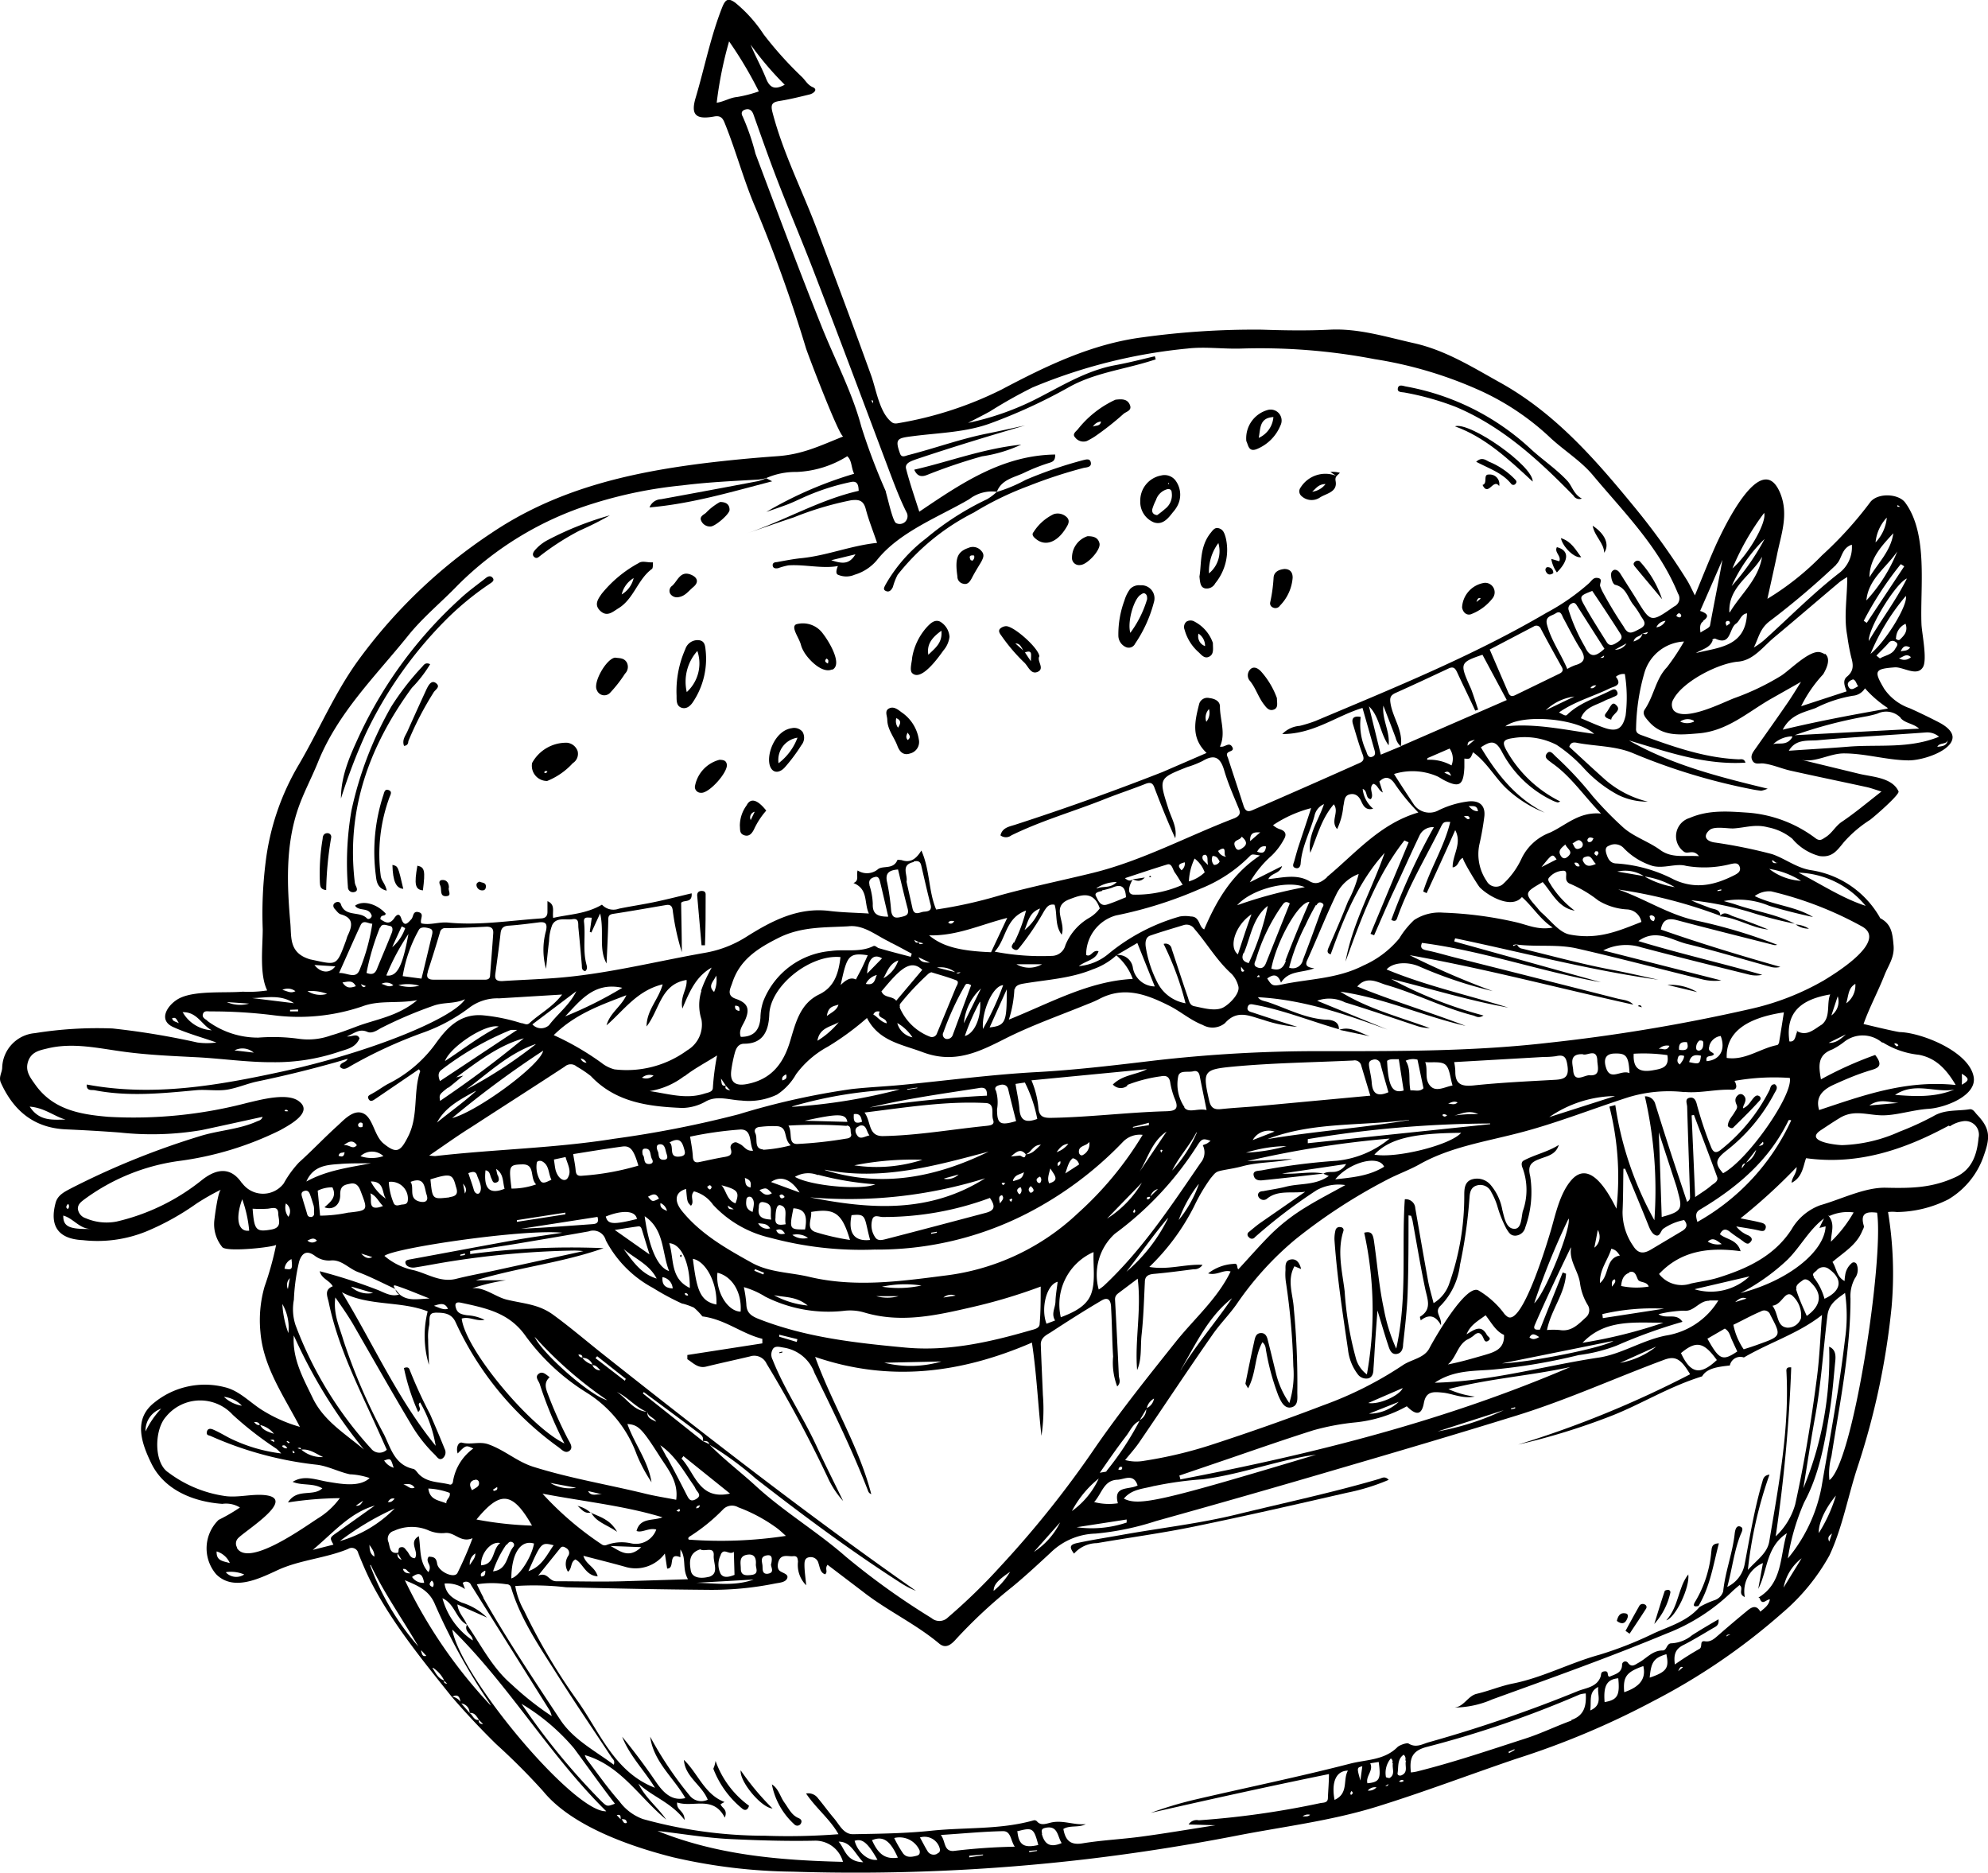 <svg xmlns="http://www.w3.org/2000/svg" viewBox="0 0 208.62 196.48"><g id="Layer_2" data-name="Layer 2"><g id="_ÎÓÈ_1" data-name="—ÎÓÈ 1"><path d="M204.9,77.28c-.05-.48-.48-1-1.47-1.51s-2-1-3-1.45a5.39,5.39,0,0,1-2.71-2.06c-1.11-1.88-1-2.08,1.12-2.24.87-.06,2.32,1,2.94,0,.5-.75-.1-3.58-.14-4.5-.16-3.88.72-9.45-1.69-12.76-.7-1-3-1.09-3.74,0a39.61,39.61,0,0,1-5,5.5,28.78,28.78,0,0,1-5.74,4.57c.36-1.64.69-3.1,1-4.57.42-2.14,1.26-4.24.36-6.48-2-4.93-6.1,4-6.66,5.18-.79,1.74-1.49,3.53-2.31,5.51-.37-.73-.58-1.2-.85-1.63A72.36,72.36,0,0,0,171.35,53c-4.06-4.94-8.25-9.72-14-12.9-2.89-1.61-5.7-3.37-9-4.1-2.9-.65-5.78-1.56-8.78-1.41-2.39.12-4.78.08-7.16,0a85.44,85.44,0,0,0-12.49.8c-5.36.69-10.12,3-14.83,5.49a38.52,38.52,0,0,1-10.88,3.53,1,1,0,0,1-.41,0,.71.71,0,0,1-.3-.18c-1.21-1-1.56-3.38-2.08-4.83-1.87-5.19-3.81-10.36-5.76-15.52-1.52-4-3.51-7.9-4.6-12.11-.22-.84,0-1.06.77-1.18,1.06-.17,2.1-.43,3.13-.68.43-.11.9-.52.34-.76s-.78-.73-1.16-1.09a38.47,38.47,0,0,1-4-4.45,14.6,14.6,0,0,0-3-3.34c-.71-.5-1-.35-1.33.44-1.23,3.09-1.86,6.35-2.8,9.52-.55,1.81,0,2.34,1.89,2,.66-.13.92.09,1.15.68,1.2,2.95,2,6.05,3.28,9a151.64,151.64,0,0,1,5.25,14.63c.27.83,3.54,9.4,3.92,9.25-2.5,1-4.3,1.9-7,2.08q-3.8.27-7.58.73c-8,1-15.6,2.76-22.4,7.36A54.47,54.47,0,0,0,37.46,69.47c-2.42,3.4-4,7.17-6.08,10.72A26.22,26.22,0,0,0,27.87,90.5a43.49,43.49,0,0,0-.3,7c0,1.87-.36,4.73.47,6.42a12.53,12.53,0,0,1-2.55.13c-1.85.15-4.76-.12-6.46.6-1.26.52-2.61,2.3-.88,3.1,1.47.67,3,1.08,4.56,1.63a7.1,7.1,0,0,1-2,0,80.37,80.37,0,0,0-8.89-1.47,41.28,41.28,0,0,0-8.15.49A3.75,3.75,0,0,0,.23,112c0,.53-.4,1-.14,1.6,1.36,3,3.53,4.77,6.9,4.9,1.87.08,3.74.19,5.6.33a31.22,31.22,0,0,0,8.58-.26c2.12-.45,4.23-.92,6.39-1.39-.13.37-.4.39-.62.49-1.9.85-4,.92-6,1.55a82.51,82.51,0,0,0-13.38,5.41c-.69.37-1.49.71-1.72,1.56-.67,2.46.28,3.81,2.86,3.93a13.63,13.63,0,0,0,6.69-.93,27.16,27.16,0,0,0,5.22-2.9,24,24,0,0,1,2.58-1.47c-.32.18-.65,2.8-.7,3.23a3.78,3.78,0,0,0,.82,2.78c.38.6,5.62,0,5.67-.23A33.23,33.23,0,0,1,27.76,135a12.79,12.79,0,0,0-.43,4.77c.3,3.65,2.42,6.64,4.14,9.94A15.32,15.32,0,0,1,27.59,148c-1.33-.81-2.44-2.08-4-2.45a8.41,8.41,0,0,0-7.38,1.6c-2.23,1.73-1.4,4.21-.31,6.43,1.39,2.81,4.48,4,7.43,4.21a2.8,2.8,0,0,1,1.85.38,18.6,18.6,0,0,1-2.24,1.3,4.17,4.17,0,0,0-.25,5.71c1.82,1.82,4.56.43,6.47-.45,2.3-1.06,5-1.23,7.37-2.21a.7.7,0,0,1,1.07.46c.44,1.08.89,2.16,1.43,3.19,2.26,4.31,5.33,8.05,8.35,11.83,1.5,1.74,3.07,3.41,4.69,5A68.79,68.79,0,0,1,57,187.94c3,3.68,9.2,5.81,13.63,6.93a58.19,58.19,0,0,0,12.54,1.51,208,208,0,0,0,31-1.33q7.7-.92,15.31-2.39c5.07-1,10.12-1.58,15.07-3.12s9.69-3.35,14.55-5a86.24,86.24,0,0,0,14.4-6.06,66.66,66.66,0,0,0,13.57-9.28,21.69,21.69,0,0,0,4.91-6c1.35-2.87,1.95-6.23,2.94-9.24a78.25,78.25,0,0,0,3.58-16.79,39.78,39.78,0,0,0-.37-10,3.81,3.81,0,0,1,.92,0,12.28,12.28,0,0,0,5.41-1.33,8.51,8.51,0,0,0,3.75-4.68c.65-1.83.64-2.76-.75-4.22-.23-.24-.4-.61-.79-.55-1.26.2-2.56,0-3.76.71a31.26,31.26,0,0,1-3.58,1.64,15.78,15.78,0,0,1-6,1.41c-.52,0-4.08-.36-2.25-1.57.67-.44,1.32-.88,2-1.29,1.44-.87,2.78-.32,4.31-.27s3.29-.57,5-.68,5.11-1.38,4.72-3.38c-.5-2.64-5.44-4.6-7.72-4.67-.32,0-3.84-.85-3.83-.85.62-1.75,1.53-3.42,2.21-5.16.4-1,1.05-1.83.94-3.08s-.21-2.22-1.36-2.84c-.05,0-.08-.09-.11-.15a10.05,10.05,0,0,0-7.27-4.92c-1.48-.26-2.66-1.21-4-1.67a53,53,0,0,0-6.14-1.24c-.89-.18-1.09-.72-.43-1.29.51-.44,1.93-.13,2.54-.17,1.23-.08,2.26-.47,3.57-.12A5.73,5.73,0,0,1,188.08,88a5.58,5.58,0,0,0,2.86,1.82c1.31.18,1.81-.54,2.54-1.44a12.75,12.75,0,0,1,2.75-2.35c.45-.33,3.16-2.68,3-3-.66-1.45-2.74-1.51-4.09-1.83L189,79.71c1.47.36,3-.67,4.51-.66,2.24,0,4.47.7,6.72.73C201.84,79.81,205,78.7,204.9,77.28ZM199.15,53l.25.17C199.2,53.19,199,53.18,199.15,53Zm6.72,59.66c.8.49.82.7,0,1.15C205.9,113.38,205.89,113,205.87,112.63Zm-6.41-37.31c.5.56,1.33.55,1.93,1.1l-13.06.69a46.64,46.64,0,0,1,7.64-2c.36-.08.72-.16,1.06-.27A2.1,2.1,0,0,1,199.46,75.32Zm-1.38-1c-3.8.67-7.29,1.32-11,2.21.82-1.6,2.25-1.82,3.45-2.27A13.57,13.57,0,0,1,194.44,73a1.65,1.65,0,0,0,1.27-.78A11.59,11.59,0,0,0,198.08,74.27Zm-10,3c-.58.95-1.4.54-2,.73A3,3,0,0,1,188.06,77.26Zm3.43-8.69a1.53,1.53,0,0,0-.48-.22c-1.1-.31-3.23,1.9-4.12,2.46A26.26,26.26,0,0,1,182,73.25c-1.18.44-5.25,2.55-6.38,1.27a1.06,1.06,0,0,1,0-1.17c1-1.87,4.74-3.77,6.79-3.93,1.6-.14,2.6-1.57,3.78-2.55,2.3-1.92,4.58-3.88,6.88-5.82a7.37,7.37,0,0,1,.78-.5c0,2.19-.38,4.17,0,6.15a21.6,21.6,0,0,0,.42,2.27c.21.75.3,1.39-.42,2-.53.41-.27,1-.07,1.57l-4.77,1.56a14,14,0,0,1,2.32-3.36C191.72,70.07,192.16,69.08,191.49,68.57Zm-13.74,7.05a1.67,1.67,0,0,1-1.45,0A1.34,1.34,0,0,1,177.75,75.62ZM195,72c-.37.18-.74.53-1,.09s.08-.67.46-.81C194.79,71.4,194.78,71.74,195,72Zm2.3-2.9-.39-.31c.42-.44.87-.86,1.27-1.32a.5.5,0,0,1,.72-.13c.37.21.16.45,0,.7C198.56,68.71,197.82,68.75,197.27,69.09Zm1.67-2.15a1.69,1.69,0,0,1,1-1.5c.28.82-.18,1.25-.6,1.66C199.23,67.24,198.93,67.08,198.94,66.94Zm.32,2.11c.39-.08.74-.57,1.24-.11A1,1,0,0,1,199.26,69.05Zm.16-.7c.26-.58.51-.68,1-.42C200.14,68.34,199.82,68.24,199.42,68.35Zm-3.18.3A22.67,22.67,0,0,1,200,62.53C200.24,63.46,197.9,67.33,196.24,68.65Zm-.16-1.35c-.13-1.33,2.86-6.17,4-6.61C198.94,63.05,197.43,65,196.08,67.3Zm3.72-7.89-3.93,5.93-.32-.21a35.19,35.19,0,0,1,3.89-5.95ZM198,54.31a4.3,4.3,0,0,1-1.18,2.6A4.38,4.38,0,0,1,198,54.31Zm.69,1.59c-.23,1.87-1.59,3.15-2.51,4.67C196.2,58.56,197.49,57.25,198.73,55.9Zm.47,1.8A16.8,16.8,0,0,1,195.86,63C196.06,60.68,198.09,59.47,199.2,57.7Zm-6.48,1.53c.63-.55.53-1.71,1.65-2.08a3.39,3.39,0,0,1-1.36,3c-2.7,2.1-5.12,4.55-7.66,6.85a7.21,7.21,0,0,1-1.27.94c.52-1,.62-2,1.73-2.81A83.15,83.15,0,0,0,192.72,59.23Zm-11.2,5c-.12-2.67,2.33-3.85,3.43-5.81C184.53,60.82,182.67,62.33,181.52,64.26Zm3.63-10.47c.39.89-1.57,4.38-3.31,5.88A26.76,26.76,0,0,1,185.15,53.79Zm.14,2.65a24.43,24.43,0,0,1-3.53,5.08A16.12,16.12,0,0,1,185.29,56.44Zm-6.54,8.74c.73-.5.45-.79-.3-1.05.79-1.8,1.57-3.58,2.34-5.36-.41,2.31-.88,4.59-1.3,6.88-.05.27-.58.45-1,.75C178.38,65.82,178.37,65.43,178.75,65.18Zm2.74.31a1.54,1.54,0,0,1-.25.2c-.15-.25-.15-.45.06-.5S181.61,65.28,181.49,65.49Zm-1.76,1.69c0-.08.25-.18.32-.14,1.67.79,1.42-1.08,2.17-1.58.41-.28.51-1,1.15-1.08-.14,3.53-3,3.57-5.36,4.17C178.61,68.11,179.45,68,179.73,67.18Zm-3.55-2.4c-.08,0-.15-.08-.23-.13.1-.2.26-.37.43-.2S176.42,64.79,176.18,64.78ZM91.58,42.33,91.45,42C91.73,42,91.58,42.2,91.58,42.33ZM82.35,8.89c-1.13.62-1.62.25-2-.75C79.89,7,79.25,5.87,78.77,4.68A32.6,32.6,0,0,0,82.35,8.89Zm-7.14,1.89a41.07,41.07,0,0,1,1.3-6.44,41.89,41.89,0,0,1,3.12,5.25,13.84,13.84,0,0,1-2.29.59C76.62,10.24,76,10.66,75.21,10.78ZM86.12,34c-2.37-5.92-4.59-11.9-6.84-17.87a24.26,24.26,0,0,0-1.34-3.9c-.15-.26-.19-.59.25-.73s.72.07.88.52c.84,2.36,1.67,4.74,2.58,7.08,1.25,3.23,2.61,6.41,3.85,9.65,2.7,7,5.35,14.1,8,21.14.5,1.31,1,2.61,1.64,3.88a.82.82,0,0,1-1.11,1.11c-.34-.19-.81-2.36-1.06-3.22,0-.11-.06-.2-.08-.26a64.46,64.46,0,0,1-2.51-6.66C89.43,41.13,87.52,37.56,86.12,34ZM30.47,96.88c-.35-4-.51-8,.74-11.82.57-1.74,1.46-3.37,2.15-5.07,2.07-5.17,6-9,9.4-13.21,1.59-2,3.54-3.57,5.28-5.38a34.54,34.54,0,0,1,14.31-8.6,46.08,46.08,0,0,1,9.23-1.87c2.68-.34,5.36-.46,8-.61a5.76,5.76,0,0,0,.81-.15h0a7.61,7.61,0,0,1,3.2-.65,10.82,10.82,0,0,0,5.32-1.65c.5.45.4,1.16.72,1.84a41.11,41.11,0,0,0-9.21,4c.7-.24,1.41-.48,2.11-.74S84,52.32,84.75,52a24.14,24.14,0,0,1,4.56-1.43c.66-.13.78.29.8.93-4.1.93-7.75,3.11-11.72,4.46,1.64-.56,3.28-1.14,4.92-1.68a33.47,33.47,0,0,1,6-1.79c.81-.1,1.3,0,1.54.91.3,1.15.75,2.26,1.19,3.56-2.78.29-5.29,1.35-8,1.61-.85.09-1.69.26-2.53.41-.2,0-.47.08-.42.38s.35.3.58.25a7,7,0,0,1,1.06-.29c1.69-.12,3.56.37,5.2.07-.08.18-.31.77,0,.91a2.2,2.2,0,0,0,1.76,0A4.86,4.86,0,0,0,92,58.8c2.36-3,6.55-4.57,9.71-6.42a3.89,3.89,0,0,1,2.9-.78c.52-1.35,1.9-1.5,3-2.06a19,19,0,0,1,2.58-1c.31-.11.56-.23.54-.85-5.53.08-9.82,3-14.26,6-.5-1.57-1-3-1.39-4.52-.14-.61.58-.8,1.11-1,3.77-1.26,7.56-2.42,11.38-3.53-1.31.28-2.62.58-3.93.84-2.83.56-5.54,1.56-8.33,2.27-.31.08-.69.31-.86-.16-.58-1.61-.26-1.62,1.45-1.84,2.75-.35,5.49-.39,8.08-1.35a56.89,56.89,0,0,0,8.2-3.78c2.57-1.44,5.51-1.82,8.29-2.66l.81-.25-.09-.33c-1.38.32-2.75.68-4.13.93-3.17.58-5.83,2.31-8.64,3.71a29,29,0,0,1-6.83,2.35c.76-.4,1.53-.78,2.29-1.2a50.71,50.71,0,0,1,4.48-2.52,56,56,0,0,1,16.25-4.08c1.87-.22,3.8.07,5.7,0a63.71,63.71,0,0,1,13.93,1.11,43.05,43.05,0,0,1,10.63,3.1,27,27,0,0,1,7.66,5c1.46,1.4,3.26,2.48,4.56,4,3.29,3.94,7,7.59,9,12.5a.93.93,0,0,1-.4,1.35c-2.47,1.72-2.45,1.73-4-.82-.48-.78-1-1.57-1.47-2.33-.2-.29-.35-.69-.78-.7a.49.49,0,0,0-.36.35c-.07.48.16,1.17.42,1.23,1.19.29,1.33,1.42,1.94,2.14a8.8,8.8,0,0,1,.76,1.15c.29.46.72.89-.1,1.32s-1.22.71-1.71-.22a42.59,42.59,0,0,1-2.22-3.67,4.83,4.83,0,0,1-.25-.58c-.08-.29.31-.74-.21-.85s-.67.29-1,.58a23.08,23.08,0,0,1-4.45,3.08c-7.71,4.52-16,7.87-24.2,11.33a14,14,0,0,1-1.67.52,2.84,2.84,0,0,0-1.83.86c3.3,0,5.67-1.91,8.42-2.74.41,1.43.81,2.84,1.21,4.25.09.32.25.71-.18.87s-.54-.27-.64-.59a6.57,6.57,0,0,1-.58-3.59c-.77-.14-1,.18-.8.79.32,1.06.62,2.12,1,3.14.19.5.11.72-.36.92Q137,82.59,131.44,85c-.53.24-.77.06-.94-.45-.53-1.66-1.09-3.32-1.63-5-.07-.2-.22-.43,0-.6s.7-.17.42-.61-.65-.06-1,0a1.22,1.22,0,0,1-.27,0c.64-1.41,0-2.81,0-4.21,0-.58-.56-.83-1.12-.89a.89.89,0,0,0-1.07.66c-.44,1.76-.88,3.52.79,5.1L122,81q-7.65,3-15.49,5.54c-.6.19-1.33.3-1.52,1.11a.93.93,0,0,0,1.14,0c3.2-1.57,6.62-2.53,9.91-3.85,1.37-.54,2.77-1,4.13-1.54.59-.24.82-.09,1,.45.67,1.76,1.37,3.51,2.16,5.24.22-1.16-.42-2.13-.74-3.16-1-3.13-1-3.12,2-4.31a9.93,9.93,0,0,0,1.62-.64c1.24-.74,1.86-.37,2.26,1s1,2.71,1.53,4c.2.49.11.75-.43,1-4.95,1.89-9.67,4.45-14.82,5.73-3.25.8-6.55,1.47-9.78,2.36a47.81,47.81,0,0,1-6.73,1.5c-.82-1.94-.63-4.11-1.55-6.19-.62,1-1.23,1.3-2.09,1-.14,0-.41-.06-.43,0-.41,1-1.45.57-2,.93a1.8,1.8,0,0,1-2.17.16c-.17.53.21,1.06-.44,1.32,1.59.64,1.09,2.07,1.62,3.2-1.47-.09-2.81-.11-4.12-.27-3.35-.42-6.13,1.07-8.78,2.74a11.85,11.85,0,0,1-4.3,1.65c-5.29.93-10.51,2.28-15.88,2.66-1.81.13-3.62.19-5.42.31-.61,0-.77-.2-.7-.75.19-1.42.39-2.85.55-4.28.07-.58.34-.76.9-.79,1-.07,2.07-.21,3.1-.34.71-.09.93.11.77.87a7.47,7.47,0,0,0,0,4c.11-1,.2-2,.32-2.92a5.07,5.07,0,0,1,.33-1.68c.45-.86,1.41-.49,2.14-.61s.56.53.61.93c.13,1.31.25,2.62.36,3.94,0,.25,0,.5.35.59.3-.24.16-.57.1-.83-.35-1.42-.06-2.87-.22-4.3-.08-.63.36-.49.81-.48-.07.51-.14,1-.21,1.48l.17.07c.25-.55.5-1.11.92-2,.45,2-.18,3.71.67,5.25.07-1.48.15-3,.18-4.46,0-.43,0-.67.54-.75,1.85-.28,3.68-.61,5.52-.92.74-.13.68.48.75.89a25,25,0,0,0,.91,4.05c0-1.71-.05-3.42-.07-5.17.26-.35,1.19.07,1.1-1-1.31.31-2.56.63-3.83.9s-2.54.45-3.8.71a1.63,1.63,0,0,1-1.78-.42c-1.72,1-3.44,1-5.12,1.39-.11-.68.26-1.39-.6-1.76,0,.42,0,.77,0,1.12s-.11.65-.63.69c-3.26.22-6.52.76-9.79.44-1-.09-1.89.3-2.82.08-.18-.42.37-1-.27-1.17s-.53.47-.77.73c-.41.45-.75.86-1.06-.07-.2-.61-.5-.41-.76,0-.53.74-1,.34-1.43.08,0-.57.54-.24.55-.6-.9-1-2.37-1.44-3.21-.82.42.64,1.46.09,1.75,1.06,0,.17-.3.47-.51.26-.76-.79-2.29-.11-2.73-1.48-.09-.27-.39-.3-.63-.13s-.18.45,0,.64.37.48.61.55c1.4.38,1.22,1.24.74,2.23-.09.19-.13.41-.21.61-1,2.7-.94,2.47-3.73,1.89C30.3,100,30.6,98.34,30.47,96.88Zm59.3-38.72c-.65,1.08-1.38,1-2.54.62Zm85,7a1.23,1.23,0,0,1-.95.66A1.15,1.15,0,0,1,174.76,65.14Zm-1.84,1.15c-.14.38-.38.17-.58.18Zm-.58.18c-.1.46-.44.64-.92.82C171.57,66.71,172.15,66.82,172.34,66.47ZM147,78.29c.25-1.59-.78-2.89-1.06-4.38-.11-.62-.09-.93.5-1.2,1.88-.84,3.73-1.71,5.59-2.58.5-.23.69,0,.89.43.61,1.33,1.26,2.63,1.89,4l.31-.1c-.23-.68-.45-1.37-.68-2-.09-.26-.22-.5-.33-.76-.9-2.08-.83-2.23,1.46-3l2.55,4.75Zm7.76-.67-.75.62C154,77.76,154.22,77.79,154.73,77.62Zm-5,2.1s0-.06.05-.18l2.31-1a1.85,1.85,0,0,1,.2,1.77A4.72,4.72,0,0,0,149.76,79.72Zm2.53,1.68-.72-.33C152,80.82,152.14,81.09,152.29,81.4Zm-5.66,14.89c1.18-3.33,3-6.32,4.56-9.49.27-.57.37-.59,1-.56-.63,2.6-2.07,4.83-2.84,7.3l.36.17c1-2.17,2-4.34,3-6.61.75,1.39-.3,2.61-.27,3.91.69-.11.56-.84,1.1-1-.22,0,1.53,2.88,1.76,3.11.91.92,3.33,2.29,4.41,1,1.13,1,1.93,2.36,3.23,3.2-1.54.3-2.69-.3-3.86-.56a39.83,39.83,0,0,0-7.62-1,4.85,4.85,0,0,0-3.06.77,9,9,0,0,0-1.56,1.93,10.23,10.23,0,0,1-3.78,2.85c-2.77,1.42-5.74,1.38-8.61,2-.92.18-1,.08-1.47-.65.58-.4,1.08-.56,1.45.44.81-1.29,2.15-1,3.49-1.5-.8-.11-1-.33-.72-.9,1.06-2.34,2-4.74,3.1-7a4.26,4.26,0,0,1,2.28-2,12.35,12.35,0,0,1-1.13,2.9c-.63,1.6-1.31,3.18-2,4.76-.14.33-.27.64.19.77,1.39-3.82,2.87-7.56,5.66-10.64-1.32,3.82-3.37,7.36-4.1,11.4,1.63-4.46,3.22-8.94,6.18-12.71l.44.2-4,9.6.38.15c.62-1.41,1.22-2.82,1.86-4.22,1-2.09,1.91-4.17,2.9-6.24a1.53,1.53,0,0,1,1.51-.88A68,68,0,0,0,146,96.52C146.42,96.74,146.54,96.56,146.63,96.29Zm7-10.64c.44-.1.56,0,.6.23C154,86.08,153.9,85.83,153.62,85.65Zm9.13,7.2c-.15-.25-.45-.55-.16-.81a2,2,0,0,1,1.47-.68c.42,0,.25.48.28.76a.6.6,0,0,0,.37.59,13.07,13.07,0,0,1,3,1.77,6.46,6.46,0,0,0,3.05.94,1.61,1.61,0,0,1,1.48,1.31c-2.53,1-4.6,1.89-7.54,1.32-1.09-.21-2-1.49-2.95-2.3a4,4,0,0,1-.43-.49c-1.39-1.58-1.39-1.58.56-2.71,1,1.15,1.64,2.7,3.36,3A10.17,10.17,0,0,1,162.75,92.85Zm-1-1.87c1.15-1.43,1.15-1.43,1.59-.81Zm2.51-2.37c.21.49.85.72.3,1.23-.19.18-.48.37-.75,0C163.44,89.27,163.81,89,164.26,88.61Zm2.41-.27a.27.27,0,0,1-.1-.22c.1-.29.31-.3.64-.16C167.09,88.23,167,88.41,166.67,88.34Zm.83,1c.13-.06.23,0,.23.24l-.18.22c-.09-.07-.22-.14-.24-.23S167.41,89.32,167.5,89.29Zm-.06,1.32c-.62.26-1,.29-1.3-.26a.31.31,0,0,1,.22-.49C167,89.66,167.06,90.25,167.44,90.61ZM165.81,89c-.52.25-.59-.18-.79-.52.36-.14.63-.59,1-.1A.4.4,0,0,1,165.81,89Zm0,1.87c-.31.11-.46,0-.6-.34C165.59,90.44,165.69,90.65,165.78,90.91Zm-6.53,8.19-.48.2,0-.12ZM132,101.52c-.58-.19-.29-.58-.19-.89a19.4,19.4,0,0,1,2.69-5.57c.2-.28.37-.6.85-.27L132.87,101C132.7,101.46,132.44,101.68,132,101.52Zm.21,1h-.31C132,102.32,132.16,102.23,132.17,102.48Zm-2.26-2.36c-1.06-.71-.37-3.05,1.38-4.23C130.77,97.46,130.35,98.78,129.91,100.12Zm.63,1.72c-.34.22-.36-.1-.34-.45Zm-6.14,3.39a4.07,4.07,0,0,1-2.92-2.06,12.38,12.38,0,0,1-1.29-3.89c-.06-.48,0-1,.49-1.16,1.15-.4,2.33-.74,3.5-1.1a1,1,0,0,1,1.13.41c1.33,1.54,2.36,3.34,3.9,4.72a2.89,2.89,0,0,1,.69,1.25c.26.79-1,2-1.64,2.3-.86.39-2.12,0-3-.17-.5-.12-.54-.65-.67-1-.58-1.67-1.12-3.36-1.67-5a.65.65,0,0,0-.85-.53A31.4,31.4,0,0,1,124.4,105.23ZM86.77,106.6c.15-1,.64-1,1.22-1.19C87.8,106,87.38,106.15,86.77,106.6Zm1.24.66a8.9,8.9,0,0,1-2.23,1.94C86,107.82,87.19,107.74,88,107.26ZM86,104.32c-2.11,1-2.53,3.13-3.13,5.07-.72,2.3-2,3.88-4.48,4.35-1.29.25-1.83-.24-1.64-1.51a14.56,14.56,0,0,1,.35-1.72c.13-.48.35-1,1-1,2.06,0,2.57-1.46,2.63-3.09.12-3,4.31-6.31,7.47-6C88,102.12,87.57,103.54,86,104.32Zm-3.5,8.42c.12.43-.09.52-.4.62C82,113,82.23,112.88,82.45,112.74Zm-10.66.18c1-.79,2.21-1.42,3.41-2.18a26.84,26.84,0,0,0-.44,3.37c0,.48-.53.52-.9.64-1.93.62-3.82,0-5.74-.27A8,8,0,0,0,71.79,112.92Zm-4.45.14a1.2,1.2,0,0,1,1.19-.21A1.14,1.14,0,0,1,67.34,113.06Zm6.22-9.1a4.9,4.9,0,0,0,0,3,3.12,3.12,0,0,1-1.49,3.24,10.76,10.76,0,0,1-7.64,2,3.69,3.69,0,0,1-1.37-.69,28.8,28.8,0,0,0-5-2.9c2.24-2.22,4.94-3.16,7.62-4.19-.54,1.19-1.73,1.86-2.08,3.16,1.8-1.55,3.19-3.65,5.89-4.3-.44,1.62-1.67,2.67-1.69,4.42,1.39-1.78,1.47-4.44,4.2-4.88.08,1-.7,1.71-.44,3,.78-1.86,1.45-3.38,3.07-4.3C74.22,102.38,73.83,103.15,73.56,104Zm-12,7.54a.64.64,0,0,1-.67-.44A.79.79,0,0,1,61.54,111.5Zm-7.93-3.44c.08,0,.18,0,.59,0l-8.1,5.37c-.2-.51-.22-.9.16-1.18A31.1,31.1,0,0,1,53.61,108.06Zm-7,3.31c.5-1.5,4.28-4,5.65-3.66C50.21,108.79,48.52,110.16,46.63,111.37Zm.39,2.75c.47-.37.92-.75,1.54-1.26l-.74.18c2.24-1.63,4.41-3.34,7.1-4.1-2.83,2.35-5.75,4.51-8.79,6.57C46.08,114.85,46.08,114.85,47,114.12Zm9.16-4.56a48.71,48.71,0,0,1-7.33,4.77C51.22,112.62,53.35,110.54,56.18,109.56Zm-6.28,4.91c-1.29,1.19-2.74,2.2-4.09,3.31C46.73,116.14,48.34,115.34,49.9,114.47ZM57,110.24c-.29,1.53-6.94,6.4-9.55,7.07A101.84,101.84,0,0,1,57,110.24Zm-1.12-2.77L60.48,104c-.72,1.46-1.95,2.36-2.86,3.56A1.23,1.23,0,0,1,55.86,107.47Zm9.43-3.83a42,42,0,0,1-6,3C60.89,105,62.33,103,65.29,103.64Zm10.37,9.55.48.71C75.69,114,75.74,113.66,75.66,113.19Zm.5.74.44.48C76.19,114.32,76.05,114.2,76.16,113.93Zm-1.23-9.84c-.72-.66-.08-1.07.21-1.73A3,3,0,0,1,74.93,104.09Zm16.3-11.24c-.15-.56.21-.75.59-.84s.46.29.53.58c.28,1.16.55,2.32.84,3.59-1,0-1.67-.19-1.62-1.34A7.22,7.22,0,0,0,91.23,92.85Zm2.12,6c.78.37,1.54.81,2.31,1.21l-.11.33c-1.13-.3-2.25-.58-3.36-.91-.19-.06-.36-.31-.57-.21-1.42.7-3,.3-4.43.51a8.35,8.35,0,0,0-7.12,5.3,5.68,5.68,0,0,0-.29,1.71c-.09,1.25-.65,2-2.06,2-.26-.67.2-1.19.45-1.75.53-1.21.27-1.81-1-2.25-1-.35-.53-1.1-.35-1.65.78-2.43,2.65-3.63,4.87-4.74,2.39-1.2,4.85-1.07,7.31-1.21C90.64,97,91.94,98.16,93.35,98.82ZM93.1,92.6c-.23-.93.13-1.3,1.14-1.37.34,1.4.65,2.74,1,4.07.19.7-.15.79-.72.92s-.88.07-1-.62A23.42,23.42,0,0,0,93.1,92.6Zm1.17,8.17a3.36,3.36,0,0,1-1.56,1.87C93.11,101.91,93.38,101.08,94.27,100.77ZM91,102.15c.07-1.52.68-2.13,1.56-1.6Zm-13.87,3.37c.36,0,.52.1.46.56C77.24,106,77.1,105.88,77.14,105.52Zm13.93-5.29c-.2.44-.38.85-.57,1.25s-.43.81-.67,1.29c-.54-.26-1,0-1.6.58C88.87,100.37,89,99.91,91.07,100.23Zm1,2c-.28.42-.18,1.22-1.2,1A1.75,1.75,0,0,1,92.1,102.28Zm.28,3.87c-.45.8.72.6.71,1.27-.62-.15-.94-.66-1.41-.93C91.82,106.12,92,106.07,92.38,106.15Zm.15-2.07c1.78-2.13,3-3.53,4.29-2.27L94.05,105C93.65,104.48,92.84,104.73,92.53,104.08Zm3.38-13.64c.48-.1.7,0,.8.4.33,1.4.64,2.8,1,4.19.14.62-.36.65-.73.68s-1,.48-1.18-.34-.43-1.9-.63-2.81C95.29,91.79,94.45,90.74,95.91,90.44Zm9.86,5.85L104,99.91c-3.25-.13-5.09-.59-6.5-1.77C100.47,98.21,102.92,97,105.77,96.29Zm-6.22.55c.17-.21.38-.18.63-.14C100,96.87,99.81,97,99.55,96.84Zm6.86,2.09c-.09.23-.39.47,0,.71s.51-.06.69-.26a28.12,28.12,0,0,0,2.5-3.72c.26-.4.49-.8,1.11-.68.31,1,0,2.12.74,3.14.49-1.31-1.17-2.94.78-3.7,1.2-.46,2.56-1,3.22.94a3.67,3.67,0,0,1-1.12,1,5.85,5.85,0,0,0-2.49,2.87,1.48,1.48,0,0,1-1.32,1.11,25.74,25.74,0,0,1-6.1-.44c1.25-1.35,1.09-3.51,3.29-4.31A15.91,15.91,0,0,1,106.41,98.93Zm2.8-3.63a5.13,5.13,0,0,1-1.65,2.33C107.93,96.56,108.05,95.7,109.21,95.3Zm6.47-1.83a7.51,7.51,0,0,0,1.06-.28c.92-.41,1.41-.15,1.46,1-.65.26-1.29.55-2,.77s-.93-.47-1.15-.88S115.38,93.56,115.68,93.47Zm-.56-.25a4,4,0,0,1,2.11-.63C116.52,93.26,115.73,92.93,115.12,93.22Zm-5.73,8a2.67,2.67,0,0,1-2.69,0Zm-6.34,2.41-1.86,3.78A5.59,5.59,0,0,1,103.05,103.62ZM100.8,102c-.2.19-.32.15-.44.07Zm-.57,0-1.9-.48A2.48,2.48,0,0,1,100.23,102Zm-2.65-1c-.73,0-1-.12-1.19-.56Zm-1.17-2.15.49.13C96.57,99.12,96.44,99.07,96.41,98.87Zm0,0c-.17.07-.34.13-.46-.23Zm-.6,10a2.06,2.06,0,0,1-1.65-1.51A4.75,4.75,0,0,1,95.76,108.85Zm-1.36-3.18a.45.45,0,0,1,0-.33,27.81,27.81,0,0,1,3-3.19,1.45,1.45,0,0,1,.28-.14c.86.27,1.75.51,2.6.84.35.13.12.49,0,.72q-1,2.43-2,4.84a.56.56,0,0,1-.72.37A5.64,5.64,0,0,1,94.4,105.67ZM99,108.32a30,30,0,0,1,2.28-4.95c.11-.19.29-.2.63,0l-1.92,5.2a.62.62,0,0,1-.73.43A.47.47,0,0,1,99,108.32Zm3.86-3.2c.1,1.68-.6,3.32-1.61,3.58A22.94,22.94,0,0,1,102.82,105.12Zm2.41-1.75a29.67,29.67,0,0,1-2.12,4.59C103,106.13,104.17,103.48,105.23,103.37Zm.38.43c0,3.4-.08,3.81-1.8,4Zm.84,0c.07-.4.49-.53.93-.6,2.43-.41,4.92-.53,7.24-1.49a7.2,7.2,0,0,0,2.49-1.47,5.84,5.84,0,0,1,1.72,2.47c-4.62.24-8.58,2.49-13,4.27A12.34,12.34,0,0,0,106.45,103.78Zm10.66-3.57,2.2-1.29,1.83,4.56a2.37,2.37,0,0,1-2.29-1.92A1.56,1.56,0,0,0,117.11,100.21Zm9.26-2.7c-.64-.21-.44-1.37-1.44-1.37a3.47,3.47,0,0,0-1.16,0,20.61,20.61,0,0,0-7.51,3.94,5.6,5.6,0,0,1-3.09,1.27c.79-.61,1.76-.63,2.07-1.56-.63-.21-.76.67-1.3.39a4.28,4.28,0,0,1,3.13-4.15,43.23,43.23,0,0,0,8.9-2.82,15.11,15.11,0,0,0,5.13-3.39c.24-.24.26-.22,1.08-.08C129.25,91.74,127.66,94.49,126.37,97.51Zm-2.28-4.71A12.13,12.13,0,0,1,119,93.87c-.82,0-.5-1-.13-1.6-.21.15-.43.21-.82-.13,1.55-.51,3-1,4.45-1.44.49-.14.56.55.8.87S123.78,92.33,124.09,92.8Zm.21-2.32a.92.92,0,0,1-.35.81C123.47,90.77,123.77,90.63,124.3,90.48Zm.42,2a6.16,6.16,0,0,1,.6-2.42,3.17,3.17,0,0,1,1.06,1.45A4,4,0,0,1,124.72,92.49Zm2.07-1.68c-.45-.46-.74-.61-.62-1,0-.08.23-.16.3-.13C126.84,89.9,126.63,90.22,126.79,90.81Zm.48-1c.38,0,.54.3.68.58a.64.64,0,0,1-.59.35A.83.83,0,0,1,127.27,89.78Zm1.36.07a1,1,0,0,1-.84-.61C128.87,88.55,128.32,89.71,128.63,89.85Zm1.68-2.07c.58.52.5.85,0,1.18-.3.21-.54.27-.72-.12C129.25,88.08,130.12,88.23,130.31,87.78Zm.84.43c-.05-1,.57-.92,1.06-.92Zm1.67.59c-.09.6-.33.76-.94.52C132.17,88.92,132.4,88.75,132.82,88.8Zm2.07,12c-.27.73-.67,1.06-1.52.79.55-2.87,2.85-7,4-7C136.53,96.66,135.68,98.71,134.89,100.78Zm3.21-5.84c.13-.24.3-.42.59-.25s.09.37,0,.56c-.66,1.8-1.3,3.6-2,5.4a1.09,1.09,0,0,1-1.45.82A21.74,21.74,0,0,1,137,97.06,23.45,23.45,0,0,1,138.1,94.94Zm-8.33,0c1.4-1.63,5.19-2.71,7.12-1.92A45.76,45.76,0,0,0,129.77,95Zm.72,5c.73-1.71.92-3.71,2.51-4.95a28.19,28.19,0,0,1-2,6C130.27,100.85,130.32,100.41,130.49,100Zm8.72-7.94c-.57.47-1.08.83-1.81.41-1.37-.8-2.84-.38-4.34-.23.3-.67,1.18-.52,1.44-1.37l-3.38,1.7a11.16,11.16,0,0,1,2.28-2.79,6.84,6.84,0,0,0,1.27-1.67c.32-.52.24-.86-.31-1.08a2,2,0,0,1-.81-.45,13,13,0,0,1,4-1.79c-.46,1.42-.9,2.73-1.32,4-.17.52-.31,1.06-.46,1.59-.08.25-.25.57.13.69s.53-.19.55-.46c.12-1.78,1-3.34,1.45-5a1.71,1.71,0,0,1,1-1.24c-.6,1.78-1.75,3.27-1.44,5.11.73-1.73,1.16-3.57,2.47-5.09.61.83-.4,1.74.35,2.6a7.22,7.22,0,0,0,.65-2.41c.12-.47.06-1.06.62-1.22s1,.11,1.26.72c.18.38.44,1,1.25.77A3.11,3.11,0,0,1,143,82.78c.56.18.24,1,.85,1.07.41-.48-.3-1.15.26-1.61.48.11.51.66,1,.91L144.75,82c.6-.6,1.1-.46,1.55.14a21.49,21.49,0,0,0,2.54,3.11C144.79,86.43,142.22,89.56,139.21,92.05Zm5.65-12.88c-.43-1.76-.84-3.42-1.24-5.07,1.14,1.11,1.14,2.81,2.06,4.09.17-1.44-.71-2.7-.55-4.16.43,1.12.87,2.24,1.29,3.37a1.74,1.74,0,0,0,.54.9Zm23.47-11.11c-.9.83-1.5,1-2.05-.21a18.48,18.48,0,0,1-1.7-3.83.56.56,0,0,1,.28-.69c.31-.19.46,0,.6.23ZM167.09,62c1,1.48,2,3,2.95,4.49.31.47,0,.7-.36.93s-.77.46-1.09-.07c-.77-1.24-1.57-2.47-2.28-3.75C165.71,62.55,165.76,62.52,167.09,62Zm1.24,6.79c0,.27-.2.23-.39.23Zm-.81,3.12c-.18.18-.33.37-.62.28A.59.59,0,0,1,167.52,71.92Zm-1.67-3.83c.54.85.55,1.41-.54,1.71a4.72,4.72,0,0,0-.84.4c-.69-1.64-1.7-3-2.13-4.65-.23-.9.49-.9.9-1.18.57-.37.66.22.83.52C164.68,66,165.2,67.06,165.85,68.09Zm-.64,5-3,1.44A5.37,5.37,0,0,1,165.21,73.08ZM163.9,70c.21.38,0,.57-.31.71L159,72.94c-.57.28-.67-.17-.83-.53l-1.84-4.26,4.62-2.42a.5.5,0,0,1,.75.25C162.41,67.32,163.15,68.66,163.9,70Zm3.39,7c-3.09-.42-6.17-1.13-9.32-.79C159.68,74.88,165.49,75.34,167.29,77Zm-1.39-1.64c.44-1.19,1.61-1.36,2.54-1.86.24-.13.52-.19.76-.32s.7-.19.5-.61-.5-.2-.8-.06c-1.5.75-3.13,1.24-4.39,2.43-.2.2-.22.18-.91-.19,1.66-1.16,3.58-1.67,5.34-2.53.43-.21,1.35-.29.63-1.21a1.23,1.23,0,0,1,.94-.29,15.17,15.17,0,0,1,.08,4.36c-.32,1.4-.92,1.76-2.3,1.26C167.49,76.06,166.72,75.7,165.9,75.36Zm3.57-7.19,1.21-.66A1.37,1.37,0,0,1,169.47,68.17Zm-42.6,6.23a1.46,1.46,0,0,1-.28,1.33A1.3,1.3,0,0,1,126.87,74.4ZM37.73,101.78c-.41,1-1.31.26-2.15.31.8-1.77,1.5-3.39,2.25-5,.3-.63.77-.18,1.24-.17A21.38,21.38,0,0,1,37.73,101.78Zm.66,1.68c-.2.17-.32.17-.52-.2Zm-1,0c-.55.18-1,.32-1.45-.38C36.53,103,37,102.8,37.34,103.48Zm2.52-6.14c.18-.48.64-.23,1-.17s.3.48.2.73c-.5,1.28-1.05,2.53-1.56,3.8-.21.51-.53.62-1.09.4A26.26,26.26,0,0,1,39.86,97.34Zm2.28-.11.33.17a4.54,4.54,0,0,1-1.36,2C41.45,98.71,41.79,98,42.14,97.23Zm-.87,6.14c-.55.31-.81,0-1.29-.12A1.1,1.1,0,0,1,41.27,103.37Zm-.78-1A23.41,23.41,0,0,1,42.86,98C42.24,101.46,41.64,102.55,40.49,102.34ZM44,103.42a3.88,3.88,0,0,1-2.19-.06A4.62,4.62,0,0,1,44,103.42Zm-1.74-1a14.7,14.7,0,0,1,1.67-4.81c.18-.42.78-.31,1.17-.19s.28.49.21.79c-.36,1.48-.71,3-1.08,4.47Zm2.63-.49c.45-1.36.87-2.73,1.28-4.1a.54.54,0,0,1,.59-.45c1.43,0,2.87-.08,4.31-.15.54,0,.72.23.69.7-.1,1.47-.22,2.93-.33,4.39,0,.5-.41.48-.74.47l-5.14,0C45,102.8,44.68,102.63,44.89,102ZM33,101.25l2.19.14C34.6,102.18,33.65,102.09,33,101.25Zm1.41,3a2.48,2.48,0,0,1-2.14-.26A4.83,4.83,0,0,1,34.39,104.3ZM31,104c-.51.26-.81,0-1.37-.14A1.31,1.31,0,0,1,31,104Zm-.15,1.26-4.4-.54C27.9,104.7,29.43,104.3,30.82,105.24Zm.43.66v.2h-.84l0-.17Zm-5.14-.62a3.48,3.48,0,0,1-2.34-.16Zm-8,1.52c.33-.1.38.14.63.53C18.31,107.15,18.09,107.14,18.07,106.8Zm1.09-.62c1.49,0,1.95,1.37,3,1.9A3.75,3.75,0,0,1,19.16,106.18Zm2.54.89c-.24-.17-.6-.33-.47-.71s.51-.25.81-.26a52.26,52.26,0,0,1,6.5.39A20.74,20.74,0,0,0,38,105.6c1.85-.7,3.66-.27,5.78-.66-2.12,1.77-4.43,2-6.53,2.83-.83.31-1.67.63-2.52.87a7,7,0,0,1-3.4.35,19.79,19.79,0,0,0-4.22-.12A8.89,8.89,0,0,1,21.7,107.07Zm4.91,3.36-2.07-.24A1.81,1.81,0,0,1,26.61,110.43ZM3.12,116.11c1.54.12,2.54,1,3.75,1.36C5.53,117.48,4.13,117.67,3.12,116.11Zm4,10.18a.38.38,0,0,1,0,.56C6.89,126.73,6.91,126.56,7.16,126.29Zm-.52,1.24c1.11.28,1.76,1.46,3,1.41C7.26,129,6.62,128.7,6.64,127.53Zm19.51,1.6c-1.12.11-1.44-1.28-.69-3.3A13.25,13.25,0,0,1,26.15,129.13Zm-.73-5c-1.07-1.59-2.5-1.66-4.2-.31a22.31,22.31,0,0,1-8.95,4.35A5.54,5.54,0,0,1,9,127.82a1.18,1.18,0,0,1-.83-1c0-.49.37-.74.71-1a21.67,21.67,0,0,1,9.84-4,33.79,33.79,0,0,0,10.69-3.24c1-.56,3.45-1.86,2-3-1.21-1-4.12-.17-5.44.13a47,47,0,0,1-14.6,1.47c-2.94-.25-5.82-.73-7.7-3.42-.52-.73-1.06-1.42-.71-2.42s1.23-1.14,2-1.33c2.73-.67,5.43,0,8.12.35,2.53.34,5.06.44,7.6.57s5.32.54,8,.52a20.88,20.88,0,0,0,6.85-1.08c.86-.3,1.76-.4,2.2-1.42-.24-.57-.74-.17-1.33-.2.79-.33,1.31-.86,2.16-.48.45.2,1-.15,1.38-.38a44.35,44.35,0,0,1,5.5-2.35c1.16-.43,2.2-.17,3.36-.7-1.24,2-9.89,5.57-19.24,7.6-6.7,1.45-13.5,2.65-20.45,1.35-.06.72.53.54.82.6,3.54.69,7.07.33,10.62,0,1.12-.11,2.34.13,3.45-.09s2-.62,3-.83c2.75-.57,5.48-1.24,8.19-2l1.29-.38c-.17.43-.77.34-.81.83.31.38.69.2,1,0a48.24,48.24,0,0,1,7.83-3.61,18.09,18.09,0,0,0,4.79-2.61,4.88,4.88,0,0,1,3.09-.95l6.61-.4c-1,1.32-2.35,2-3.43,3-.29.27-.59,0-.87,0a19.06,19.06,0,0,0-4-.82c-2.46-.21-3.84,1.38-5,3a13.64,13.64,0,0,1-5,4.21c-.56.31-1.08.71-1.63,1-.24.15-.58.23-.37.59s.53.08.76-.07l4.51-3.07c.08.12.15.18.13.22-.75,2.21-.15,4.64-1.26,6.83-.8,1.59-1.21,1.86-2.57.75-1-.8-1.1-2.7-2.14-3.17s-2.06.72-2.74,1.33c-1.36,1.23-2.62,2.57-4,3.81a11,11,0,0,0-1.6,2.2A2.72,2.72,0,0,1,25.42,124.15Zm4.47-7.61c.12-.1.24-.13.4.07a1.56,1.56,0,0,1-.33,0S29.89,116.55,29.89,116.54ZM59,129.34c-1.73.27-3.46.5-5.18.81-3.62.65-7.23,1.34-10.85,2-.27.05-.52.13-.4.45s.59.44.94.39c1-.15,2.05-.36,3.08-.53a92.83,92.83,0,0,1,13.63-1.25c.21,0,.42,0,1,.06l-9.14,2c-1.41.31-2.83.56-4.22.91-1.63.41-3-.54-4.42-.9a6.87,6.87,0,0,1-3.1-1.51C41.37,130.93,55,128.93,59,129.34Zm-10.45-5.19c.35.39.46.69.23,1.08C48.74,124.92,48.67,124.61,48.58,124.15Zm.57-1.05c.48-.19.8-.23.94.22s.59,1.16.32,1.75c-.15.32-.52.2-.65-.2C49.57,124.3,49.36,123.73,49.15,123.1Zm3.1.22a5,5,0,0,1-.15-.67c.81.53.67,1.36.88,2.08-1.58.63-2.21,0-2-1.94.48.08.46.52.6.81s.17.58.54.47S52.35,123.61,52.25,123.32Zm7.11,3.91,0,.18-5.09.79,0-.18Zm-3-5.2c0-.25.37-.27.54-.19.8.41.65,1.29,1,1.94-.48.21-.91.51-1.18.09A2.81,2.81,0,0,1,56.33,122Zm3.82-.94c1.77-.28,3.45-.56,5.14-.79.86-.12,1.21.33,1.7,2a27.18,27.18,0,0,1-5.88,1.06c-.59.07-.67-.19-.71-.65S60.27,121.84,60.15,121.09Zm9,4.68c-.69.34-.69.34-1.15-.21C68.42,125.36,68.81,125.06,69.15,125.77Zm-1.7-4.59c-.06-.33-.11-.69.29-.66.61,0,.46.69.67,1.07s0,.52-.27.54C67.43,122.16,67.73,121.43,67.45,121.18Zm2.81-1.31c1-.57,1.3-.14,1.51.6.13.43.24.77-.37.87C70.05,121.54,70.81,120.28,70.26,119.87ZM72,124.75c.12,1.38.12,1.38.51,1.76.41-.44-.17-1,.32-1.51a3.56,3.56,0,0,1,2,1.41,11.76,11.76,0,0,0,6,3.46,36.53,36.53,0,0,0,10.91,1.24,34.45,34.45,0,0,0,15.95-3.75,38,38,0,0,0,10.15-7.55,2.46,2.46,0,0,1,2.07-.74,35.94,35.94,0,0,1-6.77,8.2,24.56,24.56,0,0,1-14,6.57c-4.65.6-9.42,1.26-14.18.14-2-.49-4.19-.44-6.09-1.5-2.68-1.49-5.35-3-7.32-5.44C70.68,125.94,70.89,125.05,72,124.75Zm.38-5.48a38.49,38.49,0,0,1,5.35-.76c1.23,0,.87,1.4,1.3,2.22-.71.09-.93-.46-1.34-.67s-.48-.28-.77-.12a.51.51,0,0,0-.22.64c.17.6-.16.72-.65.81-.91.15-1.8.36-2.69.54-.43.09-.61-.09-.65-.52C72.68,120.74,72.55,120.08,72.42,119.27Zm30.32-5.11c.58-.09.9,0,.87.8-4.13.2-8.24.64-12.33,1.25C95.06,115.28,98.91,114.76,102.74,114.16Zm-7.5.11,1.06-.16v.06l-1.06.17Zm9,3.19c.24.57-.27.62-.69.67-3.59.36-7.17,1-10.79,1.07-1.66.06-1.27-1.49-2-2.47,4.38-.54,8.49-1.21,12.67-1C104.48,115.75,104,116.86,104.21,117.46Zm1.3,6.69c-.11.09-.16.17-.22.18s-.1-.08-.15-.13.07-.1.11-.1A.81.81,0,0,1,105.51,124.15Zm-.57,2.1c-.09-.48-.17-.75.22-.85C105.41,125.72,105.2,125.91,104.94,126.25ZM93,130c-.43.11-.9.24-1.17-.2a2.2,2.2,0,0,1-.29-1.85c.17-.55.69-.27,1.05-.26a31.87,31.87,0,0,0,11.29-2c.61.89.52,1.33-.49,1.58C100,128.17,96.49,129.1,93,130Zm5.32-.66-.61.12,0-.12.59-.1ZM85,125.63a47.89,47.89,0,0,0,18.38-2C97.55,127.33,91.32,126.89,85,125.63Zm6.3,4.47c-1.65.18-2.32-.73-1.94-2.6C91,127.32,90.65,127.69,91.31,130.1Zm-2.1,0a24.63,24.63,0,0,1-3.66-.84c-1-.39-.32-1.38-.42-2.1C87.6,126.75,88.36,127.27,89.21,130.14Zm9.88-6.45,1.52-.42A1.78,1.78,0,0,1,99.09,123.69Zm-12.51-.92c5.94,1.19,11.55-.41,17.18-1.9C98.26,123.51,92.6,124.66,86.58,122.77Zm3.58-4.6c.79-.24.73.53,1.09,1-.52.1-1,.51-1.32-.06C89.78,118.89,89.59,118.33,90.16,118.17Zm-.56-1.23c.69-.11.78.32.87.8C89.63,118,89.56,117.58,89.6,116.94Zm7.32,4.75a15.68,15.68,0,0,1-7.26.62A31.17,31.17,0,0,1,96.92,121.69Zm-13.78-5.56a44.94,44.94,0,0,1,11.3-1.79A59,59,0,0,1,83.14,116.13Zm5.79,1.62-4.48-.12C88.06,116.8,88.78,116.82,88.93,117.75Zm-.07.38c.54.05.36.56.46.87s-.18.47-.47.5a43.57,43.57,0,0,1-5.19.57c-1,0-.45-1.17-.91-1.93A47.94,47.94,0,0,1,88.86,118.13Zm-3,5.17a32.24,32.24,0,0,0,6,1c-1.39.64-6.75.19-8.43-.78A2.72,2.72,0,0,1,85.84,123.3Zm-4.47,4.55c0-.52.06-1.47.5-1.36.88.22.4,1.2.57,2C81.81,128.55,81.33,128.59,81.37,127.85Zm1,1.63c-.43.09-.74.08-.93-.37C81.92,128.87,82.16,129.07,82.4,129.48Zm-.58-4c.2-.19.36-.13.54.15C82.08,125.81,81.92,125.77,81.82,125.51Zm-.89-1.42c1-.7,2.1-.33,3,1.1ZM84.48,129c-1.63,0-1.67,0-1.22-2.22C84.42,126.84,84.77,127.48,84.48,129Zm.35.87a1.92,1.92,0,0,1-1.68-.3A2,2,0,0,1,84.83,129.91Zm-4.75-9.27c-1-.07-.54-1.11-.81-1.68-.2-.41.08-.68.55-.69a10.13,10.13,0,0,1,1.82-.06c1.08.17.53,1.27,1.34,2A14.88,14.88,0,0,1,80.08,120.64ZM81,125.2c-.53.33-.89.11-1.3-.34C80.42,124.6,80.42,124.6,81,125.2Zm-1.37,1.58c0-.33,0-.74.51-.64,1.1.2.63,1,.79,1.82C80,127.92,79.5,127.68,79.62,126.78Zm1.2,2.1a1.1,1.1,0,0,1-1.27-.53C80.12,128.4,80.51,128.38,80.82,128.88Zm-2-3.28c.46.42.23,1,.15,1.56-.76-.29-.71-.83-.65-1.33A.32.32,0,0,1,78.8,125.6Zm-.64-2c.73.26.6.63.57,1C78.14,124.45,78.25,124.06,78.16,123.57Zm-2.48.76c1.74.46,1.92.72,1.47,1.9C76.23,125.9,76.24,124.89,75.68,124.33ZM77,126.88c-.44,0-.58,0-.62-.38Zm-2.32-2.32c-.07.18-.14.3-.28.2s-.13-.17-.2-.26c.1,0,.2-.15.29-.14S74.65,124.5,74.7,124.56Zm29.81-10.14c-.18-.38.15-.51.48-.59s.72,0,.83.46c.26,1.1.54,2.19.83,3.34-1.69.5-2,.29-2-1.24A4.25,4.25,0,0,0,104.51,114.42Zm2.06-.69,1-.15a14.5,14.5,0,0,1,1.3,3.82c-1.1.41-1.79.27-1.87-1.06C106.91,115.49,106.71,114.65,106.57,113.73Zm2.68,6.38c-.54.5-.93,1-1.59,1-.09.64-.43.11-.65.14l-.9.09c.54-.46,1-.9,1.55-.23C108.23,120.94,108.35,120.12,109.25,120.11Zm-.13,4c-.06,0-.14,0-.16,0-.31-.34-.13-.5.2-.66C109.38,123.75,109.24,124,109.12,124.16Zm-1,1c-.22-.22-.19-.42.07-.66C108.55,124.81,108.57,125,108.17,125.16Zm-1.81-1.24c.24-.66.69-.6,1.16-.88C107.3,123.77,106.87,123.74,106.36,123.92Zm.63,1.39c-.24-.28-.28-.51.17-.7A.54.54,0,0,1,107,125.31Zm-.85.43c0,.05.15.1.15.16s-.06.14-.12.26c-.08-.1-.17-.16-.17-.21S106.09,125.81,106.14,125.74Zm12.19-11.84a15.21,15.21,0,0,1,3.55-.92c.63-.13.91.08,1,.68a8.05,8.05,0,0,0,.47,1.68c.52,1.2-.07,1.29-1.07,1.31-4,.12-8,.63-12,.69-.79,0-1.13-.2-1.23-.94a9.62,9.62,0,0,0-.74-3l12.13-1.17c-1.16.6-2.54.58-3.59,1.61A1.12,1.12,0,0,0,118.33,113.9ZM126,122c-3.11,4.53-6.13,9.14-10.19,12.93a5.15,5.15,0,0,1-.51.37,5.82,5.82,0,0,1,1.69-5.85,34.36,34.36,0,0,0,8.67-9.28c.46-.71.59-.74,1.38-.47-.15.11-.25.2-.37.27s-.27.11-.45.19A1.68,1.68,0,0,1,126,122Zm-.21,2.29a12.44,12.44,0,0,1-2.1,3.72A14.09,14.09,0,0,1,125.77,124.25Zm-3.23,3.56a17.52,17.52,0,0,1-4.35,5.58C119.67,131.55,121,129.63,122.54,127.81Zm-11.84,10.7-.9.34c-.62-1.6,0-4.11,1.17-4.4-.09.75-.21,1.41-.23,2.08S110.3,137.81,110.7,138.51ZM95,141.39c-5.24-.49-10.43-1.06-15.38-3-.83-.33-1.28-.67-1.3-1.57a13.28,13.28,0,0,0-.26-1.77,8.82,8.82,0,0,1,2.25,1,14.7,14.7,0,0,0,8.22,1.49,5.3,5.3,0,0,1,2.1.15c3.88,1.18,7.6.33,11.41-.55a57.23,57.23,0,0,0,7.17-2.15c0,1.42,0,2.67-.11,3.91,0,.47-.55.57-.91.67C103.84,140.83,99.52,141.81,95,141.39Zm3.79,1.46a11.47,11.47,0,0,1-6,.13Zm-15.11-2.34-.07.29-1.84-.55,0-.21Zm-4.52-7.18.07-.17.95.38-.08.18Zm2.13,2.58c1.11.22,2.3.11,3.47,1.07A9.32,9.32,0,0,1,81.24,135.91Zm13,.09a4.39,4.39,0,0,1-2.33,0Zm-1.71-1a11.58,11.58,0,0,1,4.12-.12A11.26,11.26,0,0,1,92.52,135ZM99,136.14a1.26,1.26,0,0,1,1.28-.2Zm15.76-4.75c-.06,1.5.22,3.08-.26,4.38s-1.86,1.94-3.18,2.44A6,6,0,0,1,114.71,131.39Zm4.84-8.47c.87-1.44,1.3-3.19,2.82-4.19Zm2.4-2.23s-.09.16-.14.25C121.74,120.74,121.74,120.54,122,120.69Zm-.5,4.08-.77.75A1.1,1.1,0,0,1,121.45,124.77Zm-.81.81c0,.17-.12.28-.32.25C120.31,125.58,120.47,125.58,120.64,125.58Zm-.86-1.49a11.18,11.18,0,0,1-3.66,3.77Zm-.82,3.17c-.24-.16.08-.27,0-.41C119.16,127,119.19,127.13,119,127.26Zm5.3-11.08a4.25,4.25,0,0,1-.67-3.24c.15-.7,1-.39,1.6-.54.36-.09.57.09.65.46.22,1.13.46,2.26.73,3.61C125.67,116.25,124.72,116.84,124.26,116.18Zm1.29,2.64a14.12,14.12,0,0,1-2.59,4C123.69,121.41,124.81,120.24,125.55,118.82Zm-5-.77-1.71.27,0-.08,1.7-.44C120.54,117.88,120.56,118,120.57,118.05Zm-6.29,1.79a1.29,1.29,0,0,1-.72,1.37c-.19.07-.36-.13-.37-.32C113.17,120.17,114,120.27,114.28,119.84Zm-3.44,1.06c.36-.49.64-.83,1.24-.89A2.59,2.59,0,0,1,110.84,120.9Zm.16,1.46c-.12-.31,0-.42.24-.52C111.32,122.07,111.25,122.23,111,122.36Zm1.57-.83a.85.85,0,0,1,.64.65l-1.45.94C112.05,122.38,112.15,121.87,112.57,121.53Zm-2.36,1.09c.41.69,1,1.21-.14,1.54C109.88,123.69,110.05,123.27,110.21,122.62Zm-32.49,15c-1.41,0-2.68-2.15-2.46-4.08C76.85,133.92,77.87,135.62,77.72,137.63Zm-2.54-.74c-1.8-.34-2.1-1.65-2.5-4.8C74.08,132.33,75.29,134.62,75.18,136.89Zm-2.79-1.73c-2.13-1-1.66-3.06-2.19-4.71C71.49,130.51,72.4,132.49,72.39,135.16Zm-.18.78c-.2,0-.35,0-.38-.23C72,135.65,72.18,135.7,72.21,135.94Zm-2.54-14.25c-.69.06-.53-.58-.65-.84s-.29-.76.22-.78.54.54.65.9S70.17,121.64,69.67,121.69Zm.33,5.4c-.35-.2-.81-.29-.72-.85A1.17,1.17,0,0,1,70,127.09Zm1.61,9.7a7.49,7.49,0,0,1,1.18.42,6.68,6.68,0,0,1,.89.92c2.41.31,4.16,1.84,6.29,2.35,0,.16,0,.32,0,.48l-7.87,1.22v.44c.62.4,1.14,1,2,.77,1.52-.37,3.05-.7,4.57-1.06a1.42,1.42,0,0,1,1.75.77A131,131,0,0,1,86.85,155a9.55,9.55,0,0,0,1.63,2.49c-.94-1.94-1.92-3.87-2.82-5.82-1.41-3.06-3.34-5.86-4.58-9a1.14,1.14,0,0,1,.06-1.18c.27-.31.72-.15,1.13-.09a4.1,4.1,0,0,1,3.21,2.67c2,4.07,4,8.16,5.63,12.4a.53.53,0,0,0,.32.3c-1.29-5-4.07-9.39-5.89-14.4,7.81,2.68,15.31,1.72,22.75-1.5.51,3.39.64,6.59,1,9.78a18.58,18.58,0,0,0,.15-4.28c-.07-1.78-.16-3.55-.22-5.32,0-.66.52-.95,1-1.23,1.77-1.16,3.56-2.3,5.38-3.37.85-.5,1,.24,1,.83.1,1.68.1,3.37.21,5.05a7,7,0,0,0,.43,3.14c.44-.43.19-.8.17-1.14q-.18-4-.4-8c0-.43.27-.58.53-.78l1.85-1.39c.41,3.32-.32,6.45-.06,9.59.52-1.19.33-2.48.47-3.72.2-1.82.25-3.66.34-5.5,0-.62.34-.81.93-.87,1.4-.12,2.8-.31,4.2-.49a1,1,0,0,0,.92-.46c-1.86-.09-3.59.56-5.58.22a23.49,23.49,0,0,0,4.7-6.36,18.81,18.81,0,0,1,1.71-2.91c.62-.75.55-.73,1.65-.94.57-.1,1.13-.2,1.69-.35,1.73-.47,3.53-.37,5.27-.77l-4.75.23a104.58,104.58,0,0,1,14.95-2.37,10.33,10.33,0,0,1-5.55,2.33,66.94,66.94,0,0,0-7.84,1c-.34.07-1,0-.88.54s.61.55,1,.5c2.1-.21,4.19-.45,6.28-.69l.6.25c-1.41,1-3,.75-4.45,1.11-.8.21-1.63.32-2.44.48-.24,0-.52.09-.54.4a.53.53,0,0,0,.2.37.58.58,0,0,0,.7.06c1.17-1,2.66-.56,4.06-.77l-4.76,3.3c-.4.29-.77.61-1.15.92a.33.33,0,0,0,0,.55.39.39,0,0,0,.63,0,54.69,54.69,0,0,1,6.49-4.94,4.77,4.77,0,0,1,3-.53c-1.38.77-2.8,1.49-4.14,2.32a19.9,19.9,0,0,0-3.77,2.94c-1.14,1.15-2.2,2.37-3.32,3.58-.19-.13,0-.68-.47-.57a4.76,4.76,0,0,0-2.7,1c.94.25,1.6-.43,2.36-.2-1.39,2.87-3.81,4.94-5.75,7.37-2.88,3.61-5.76,7.21-8.39,11a106.3,106.3,0,0,1-10,12.55,60.84,60.84,0,0,1-5.52,5.37,1.27,1.27,0,0,1-1.73.07,77,77,0,0,1-9-6.45c-3-2.63-6.49-4.7-9.45-7.42-1.59-1.46-3.33-2.77-4.85-4.32a33.7,33.7,0,0,1,4.85,3.55c5,3.89,10.07,7.66,15.4,11.07a8.56,8.56,0,0,0,1.42.71c-7.46-5.22-14.75-10.7-21.94-16.27q-5.41-4.2-10.76-8.44c-1.79-1.41-3.53-2.91-5.37-4.25-1.53-1.12-3.06-1.15-4.88-1.59-1.18-.29-2.36-1.34-3.61-1.19a19.86,19.86,0,0,1,3.53-.84l-3.16,0c4.61-1.38,9.13-1.85,13.41-3.37a81.44,81.44,0,0,0-14,.62l0-.32c1.52-.24,3-.46,4.55-.71,2.63-.44,5.26-.88,7.89-1.35a1.36,1.36,0,0,1,1.79.93,11.93,11.93,0,0,0,4.95,5A26.53,26.53,0,0,0,71.61,136.79ZM143.69,112c-.05-.34-.11-.69.36-.8a.61.61,0,0,1,.83.48c.26,1,.54,1.93.82,2.92-1.2.52-1.67.11-1.75-1C143.91,113.06,143.78,112.52,143.69,112Zm4.18,5.52c-4.92.83-9.93,1.17-14.87,2C137.78,117.68,142.9,118.16,147.87,117.49Zm-2.31-6.21c.34-.26.75-.14,1.23-.18l.51,3.29C146.11,114.76,145.68,114,145.56,111.28Zm1.92,0a1.83,1.83,0,0,1,1.27-.13l.63,3c-.39.4-.86.19-1.37.23C147.78,113.26,148.11,112.17,147.48,111.24Zm8.9,6.64-19.14,2,0-.43A118.28,118.28,0,0,1,156.38,117.88Zm-6.85-6.51c.78.07,1.7-.11,2.15.27s.49,1.33.75,2.18c-.85.16-1.77.75-2.38,0S149.9,112.19,149.53,111.37Zm3.05,0,9.41-.54a9,9,0,0,0,1.28-.08c.88-.2,1.09.1,1.22,1,.19,1.25-.37,1.43-1.36,1.48-2.85.16-5.7.29-8.52.59-1.31.13-1.91-.18-1.89-1.51A5.82,5.82,0,0,0,152.58,111.34ZM169.49,115l-6.91,2.21A12.44,12.44,0,0,1,169.49,115Zm-4.4-2.73c-.05-.62-.48-1.72,1-1.66.41.23,1.47-.69,1.53.64,0,.61.43,1.67-.82,1.57C166.26,112.79,165.18,113.68,165.09,112.29Zm9.88-1.58c.24,1.32-.59,1.44-1.53,1.61-1.34.23-2.09-.13-2-1.74A17.75,17.75,0,0,1,175,110.71Zm-.88-.63a1.15,1.15,0,0,1,1.1-.33C174.86,110.41,174.41,109.91,174.09,110.08Zm2.69,4.51c1.65.15,3.33-.31,5-.23.55,0,.49-.49.24-.93a23.65,23.65,0,0,1,5.8-.31c.37,1.77-4.39,8.6-7,10-.88-1-.83-1.44.31-2.34a18.56,18.56,0,0,0,5.05-6c.17-.33.49-.67.07-1-.46,0-.45.4-.57.64a18.83,18.83,0,0,1-5,6.16c-.53.45-.87.47-1.14-.26A39.07,39.07,0,0,1,178.1,116c-.1-.43-.25-.93-.79-.82s-.27.61-.26.94c.09,3.1.2,6.19.3,9.28,0,.24.07.48-.31.7-.61-1.84-1.22-3.65-1.81-5.46q-.78-2.4-1.53-4.82a1.07,1.07,0,0,0-1.09-.79,44,44,0,0,1,1,13,35.51,35.51,0,0,1-4.1-12.08l-.62.16a29.94,29.94,0,0,1,.74,10.71c-.83-1.67-2.77-5.23-4.73-3-1.18,1.35-1.64,3.49-2.12,5.17-.37,1.26-3,10.09-4.56,9.18a1.72,1.72,0,0,1-.48-.49,9.37,9.37,0,0,0-2.58-2.28c-1.29-.76-4.61,5-5.16,6.06s-1.9,1.16-2.82,1.8a38.72,38.72,0,0,1-8.33,4.19c-3.78,1.45-7.59,2.79-11.44,4.05a45,45,0,0,1-7.4,1.78,4.47,4.47,0,0,1-1.94-.09c.57-.7,1.12-1.3,1.58-2,2.54-3.71,5-7.45,7.59-11.15.78-1.13,1.77-2.11,2.55-3.23a33.2,33.2,0,0,1,6.11-6.74,57.94,57.94,0,0,1,9.58-6.25c1.09-.58,2.27-1,3.38-1.6,3.28-1.88,7-2.42,10.65-3.38,3.85-1,7.59-2.5,11.39-3.72A14.6,14.6,0,0,1,176.78,114.59Zm1.72-3.82c-.11.9-.16.93-1.24.69C177.44,110.68,177.91,110.64,178.5,110.77ZM178,110a.94.94,0,0,1,.34-.83c.24,0,.4,0,.4.25s0,.63-.31.77C178.29,110.29,178,110.22,178,110Zm-1.8.12c-.05-.67.26-.83.83-.77C177.28,110.13,176.91,110.25,176.22,110.15Zm.53.64c0,.39-.24.62-.44.93-.37-.23-.26-.54-.18-.78S176.49,110.72,176.75,110.79Zm2.64-1a1.43,1.43,0,0,1,1.2-1.06c.54,1.43-.07,2.52-1.48,2.64-.16-.76.6-.37.77-.74C179.71,110.35,179.15,110.34,179.39,109.76ZM181.2,111c-.09-2.56,1.86-4.16,6-4.78-.17,1.08-.32,2.07-.49,3.06,0,.14-.12.36-.21.37C184.7,110,183.15,111.29,181.2,111Zm-3.08,17.2c-.17-.59-.24-1,.3-1.3,3.87-2.31,7.22-5.14,9.24-9.29,0-.08.11-.13.31-.06A23.42,23.42,0,0,1,178.12,128.21Zm2.57,2.33a2,2,0,0,1-1.48-.26C179.77,129.77,180.13,130.15,180.69,130.54Zm-2.8-4.94-.37-8.56.24-.05c.81,2.16,1.64,4.32,2.43,6.49.18.49-.34.69-.62.93C179.12,124.8,178.59,125.11,177.89,125.6Zm4.9-3c0-.32.1-.49.37-.53Zm.44-.59,1.06-1.36A2.12,2.12,0,0,1,183.23,122Zm1.35-1.76.42-.45C185.12,120.07,185,120.16,184.58,120.24Zm7,8.43c-.13,2.7-4,5.74-8.92,7a22,22,0,0,0,4.9-3.48c1.38-1.36,2.26-3.15,3.85-4.35-.14.29-.29.58-.48,1Zm-12.44,11.81L181,139.4c.49.28.55.76.74,1.17s.38.83.57,1.23C180.77,142.83,180.43,142.7,179.19,140.48Zm1,2.24c-1.73,1.61-2.74,1.4-3.74-.75C178,140.64,178.79,140.79,180.18,142.72ZM181.9,139c1-.48,1.92-1,2.88-1.4a.67.67,0,0,1,1,.37c1.16,2.19,1.17,2.22-1.21,3.07-.51.19-1,.35-1.59.53A6.91,6.91,0,0,1,181.9,139Zm.19-2.38c.49-.44.79-.54,1.19-.37ZM186,137c1-.12,1.27-1.54,2-1.13a2.79,2.79,0,0,1,1,2.43,1.46,1.46,0,0,1-1.47,1C186.41,139.16,186.67,137.9,186,137Zm2.52-1.76c-.12-.42.36-.68.66-.91s.64,0,.87.25c1.2,1.17,1.09,2.4-.45,3.49C189.17,137.1,188.76,136.2,188.48,135.27Zm1.83-1.3c-.27-.29.1-.45.29-.64a.92.92,0,0,1,1.29-.15c1.49,1.06,1.33,2.3-.47,3.12A6.21,6.21,0,0,0,190.31,134Zm-12.46,1.31,5.7-1.33A5.92,5.92,0,0,1,177.85,135.28Zm1.5,1.2h.93a7.87,7.87,0,0,1-5.5,3.68c-2.53.5-4.73,2-7.18,2.33-5.61.85-11.1,2.47-17.08,2.62,2-1.35,4.12-1.21,6.1-1.38a61.42,61.42,0,0,0,9-1.52,17.13,17.13,0,0,0,4-1,54.33,54.33,0,0,1,6.9-2.49c-.67-1-1.66-.23-2.52-.8a12.36,12.36,0,0,1,2.65-.37C177.76,137.67,178.3,136.47,179.35,136.48Zm-5.59,4.84A8.53,8.53,0,0,1,170,143Zm-49.93,13.91-.11-.38L129.1,153c2.91-1,5.79-2,8.72-2.93a25.45,25.45,0,0,1,4.43-.83,14,14,0,0,0,5.38-1.69c1,1,1.56.92,1.79-.34s1-1.19,2-1.09,2.08.67,3.34.41a9.51,9.51,0,0,1-2.76-.78c4.31-1.12,8.61-1.4,12.79-2.32C151.59,149.1,137.82,152.55,123.83,155.23ZM159,147.78l-.43.09,0-.1.43-.12Zm-1.2.18a27.71,27.71,0,0,1-6.94,2.23Zm-39.57,11.47c0,.11,0,.21,0,.32a11.49,11.49,0,0,1-5.25.49Zm-5.77-.84a10.89,10.89,0,0,1,2.84-3.46A8.6,8.6,0,0,1,112.42,158.59Zm4.89-.87a6.13,6.13,0,0,1-2.53-.12c.83-.93,1-2.25,2.39-2.34.73,0,1.74-.74,2.17.6C118.47,156.35,116.8,155.83,117.31,157.72Zm-1.21-3.36c-.07.09-.27.07-.73.17,1-1.44,1.86-2.68,2.77-3.86.43-.56.7-1.27,1.4-1.59A31.07,31.07,0,0,1,116.1,154.36Zm1.62-.32c0,.17-.17.22-.4.15.06-.2.13-.32.32-.28S117.73,154,117.72,154Zm3.39,1.87a37.4,37.4,0,0,1,5.08-.7c3.56-.46,7-1.68,10.48-2.36.44-.09.89-.14,1.4-.22-16.24,4.88-18.58,5.42-20.17,4.61C118.77,156.22,120,156.22,121.11,155.91Zm25.63-8.82a4.59,4.59,0,0,1-3.12,1.24Zm-3.18.11,3.6-1.56C146.88,146.41,144.74,147.42,143.56,147.2ZM156,140c-.6-1.05-1.31-.47-2.1,0,.41-1,1.2-1.4,2-2,.64.83,1.09,1.7,1.93,2.06.07,1.49-1,1.8-2,2.1-1.26.36-2.52.74-3.89,1,.89-.72,1-2,2-2.59a3.44,3.44,0,0,0,.69-.42c.43-.42.74-.37,1,.16.12.25.2.62.57.35S156.08,140.24,156,140Zm8.87-9.11c-.24,1.41.78,2.48.94,3.77a5.9,5.9,0,0,0,.81,2.27,1,1,0,0,1-.17,1.27c-.78.7-1.52,1.56-2.77,1.35a7.42,7.42,0,0,0-1.34,0c.42-2.11,1.89-3.81,2-5.91l-.35-.13c-.79,2-1.58,3.94-2.39,6-.24,0-.8.1-.53-.51C162.25,136.28,163.53,133.59,164.83,130.91ZM161,136.74a76.37,76.37,0,0,1,3.61-8.89C164.9,128.86,162.16,135.71,161,136.74Zm13.67,2a51.28,51.28,0,0,1-8.6,2.15C168.48,138.34,171.64,138.81,174.68,138.78Zm-13.12,1.53c-.53.32-.78.27-1.05.05C160.8,139.81,161.07,140,161.56,140.31Zm7.76.42c-1,.69-8.64,2.25-11.69,2.36Zm-1.11-2.39-.05-.42a23.1,23.1,0,0,1,6.48-.57Zm.87-7.28c.61.11.76.55.93.71-1.55.27-1.09,2.08-2.1,2.89C167.84,133.22,168.72,132.23,169.08,131.06Zm-1.75-.16c.12-.6.24-1.21.35-1.81A1.45,1.45,0,0,1,167.33,130.9Zm3.63,2.63c.67-.24.75.42.94.77s.92.16,1.13.73a7.86,7.86,0,0,1-2.9-.06C170.18,134.32,170.33,133.76,171,133.53ZM169.15,135c0-.41-.05-.67.3-.77C169.6,134.46,169.45,134.64,169.15,135Zm4.08-3.88c-.73.43-1.32.45-1.84-.39a6.2,6.2,0,0,1-1.12-3.61c.07-1.49.06-3,.09-4.49l.18,0c.83,2,1.67,4,2.47,6,.18.45.42.91.81,1s.47-.53.73-.71a5.71,5.71,0,0,1,2.18-.91c.45.53.25.89-.26,1.18Zm1.15-3.38c-.1-3-.19-5.94-.31-8.94l1.77,5.42c.11.32.19.64.28,1C176.58,126.88,176.41,127.14,174.38,127.69ZM119.61,149l.68-1.15A1.34,1.34,0,0,1,119.61,149Zm.73-1.26a1.55,1.55,0,0,1,.76-1A1.33,1.33,0,0,1,120.34,147.74Zm3.56-4c1.57-2.67,2.85-5.54,5.39-7.53C127.54,138.79,125.5,141.12,123.9,143.77Zm21.36-21.33c-1.61,1-3.39,1.13-5.14,1.33C141.63,121.92,144.72,121.12,145.26,122.44Zm-6.39.72c-1.35-.27-2.7.11-4.34,0l6.73-1a1.64,1.64,0,0,1-1.17.82C139.69,123,139.24,122.9,138.87,123.16Zm5.37-2c1.54-1.63,4-2.24,9.09-2.27C152.2,120.15,146.53,121.56,144.24,121.15ZM171,112.6c-.86-.41-2,.86-2.45-.54-.17-.5-.36-1.48.85-1.52S170.91,110.73,171,112.6Zm-15.83,4.3a14.15,14.15,0,0,0-2.57.15C153.34,116.89,154.1,116.42,155.13,116.9Zm-3.21-1.1c.38-.16.64-.3,1-.13C152.6,116,152.32,115.79,151.92,115.8Zm-.09,1.2c-.22.23-.36.18-.51,0C151.45,116.86,151.6,116.89,151.83,117ZM135,120.25a18.41,18.41,0,0,1-4.24.69A14.87,14.87,0,0,1,135,120.25Zm-3.54-.63a1.93,1.93,0,0,1,2.29-.89Zm.62-3.57c-1.32.12-2.63.18-3.95.32-.69.07-1.05-.11-1.23-.85-.72-3.14-.63-3.31,2.53-3.61,4.19-.39,8.39-.44,12.59-.64a.7.7,0,0,1,.83.54l.95,3.15Zm-20.83,43.68a7.83,7.83,0,0,1-2.75,3.1ZM106,164.92a7.79,7.79,0,0,1-1.73,2C104.29,166.28,104.64,165.84,106,164.92Zm-25.4.2c-.69.08-.54-.54-.59-.91s-.23-.86.38-1,.67.21.55.83C80.77,164.31,81.42,165,80.57,165.12Zm-8.32-3.58c-.12-.15,0-.25.07-.31a19.17,19.17,0,0,0,3.54-2.87,1.3,1.3,0,0,1,1.58-.21,16.71,16.71,0,0,1,4,2.14c.29.21.55.45,1,.86A45.47,45.47,0,0,1,72.25,161.54Zm6.58,3.71c-.52.05-1.12.12-1.12-.66,0-.55-.24-1.3.64-1.46.71-.13,1,.26.94,1C79.29,164.52,79.72,165.16,78.83,165.25ZM45,163.33c-.22.24-.12.51,0,.77a.78.78,0,0,1-.05.85c-1-1.09-.77-2.48-1-3.77-1.14.65.07,1.62-.41,2.31-.51,0-.58-.47-.82-.74s-.3-.47-.65-.41-.18.4-.3.58c-.89.14-.84-.6-1-1.11a.85.85,0,0,1,.55-1.18,4.47,4.47,0,0,1,3.58-.09,3.46,3.46,0,0,0,1.87.3c1-.06,1.59,1.07,2.82.55A38.11,38.11,0,0,1,48,165.05c-.34.61-2-.14-2.13-1C45.78,163.43,45.51,163.35,45,163.33Zm.38,3.18c-.41-.18-.34-.39-.07-.67A.49.49,0,0,1,45.42,166.51Zm-.91-.43a1.41,1.41,0,0,1-1.23-.62C44.09,164.83,44.36,165.27,44.51,166.08Zm-1.44-1c-.52,0-.66-.19-.75-.46C42.72,164.56,42.69,164.89,43.07,165.07Zm-1.33-2.13.45.72C41.69,163.47,41.67,163.23,41.74,162.94ZM30.42,134.11c-.1.55-.15.8-.21,1.14A1,1,0,0,1,30.42,134.11Zm-.56-1a1.25,1.25,0,0,1,.73-1C30.71,133.2,30.66,133.26,29.86,133.12Zm8.36,19c-1.95-1.65-4.23-3-5.39-5.4-1-2.08-2.17-4.12-2-6.59A53.7,53.7,0,0,0,38.22,152.12ZM31,139a5.36,5.36,0,0,1-.16-2.63,21,21,0,0,1,.55-4c.29-.9.79-1.22,1.62-.63a2.44,2.44,0,0,0,1.72.51c1.12-.1,1.87.86,2.85,1.22,1.33.5,2.6,1.17,3.9,1.77-.12-.16-.32-.47.09-.34,1.06.34,2.09.79,3.5,1.34-1.34.07-2.29.28-3.14-.43-.89.31-1.64-.23-2.38-.5a55.27,55.27,0,0,0-6-1.93c.2.8,1,.93,1.37,1.58-.95.38-.54,1.08-.41,1.75,1,4.81,3.26,9.1,5.23,13.51.28.61.55,1.23.85,1.89a1.11,1.11,0,0,1-1.64-.11A40,40,0,0,1,31,139Zm-1-12.73a1,1,0,0,1,.26,1.4A1.59,1.59,0,0,1,30,126.27Zm5.76-4.15c1.06-.08,2.12-.05,3.18-.07-2.31.45-4.66.74-6.79,1.92C32.89,122.26,34.37,122.22,35.79,122.12Zm-.23-.84c.08-.4.35-.3.63-.39C36.1,121.41,35.87,121.38,35.56,121.28Zm.55-1.12c.59-.48,1-.54,1.37,0C37,120.67,36.68,120.08,36.11,120.16Zm4.13,1.15a3.78,3.78,0,0,1-2.38,0A1.75,1.75,0,0,1,40.24,121.31ZM37.58,118c0-.08.16-.23.24-.22.33,0,.25.25.21.47C37.8,118.29,37.58,118.31,37.58,118Zm1.28,7.21c.63.25.84.84,1.33,1.33C38.43,127.21,39.1,125.79,38.86,125.22Zm.07-1.25c1.46,0,1.12,1.26,1.58,1.82A4.86,4.86,0,0,1,38.93,124Zm-2.34,3.26a14.82,14.82,0,0,1-3,.33c-.08-.87-.16-1.72-.25-2.62a3.28,3.28,0,0,1,1.54-.35c.51,1-.21,1.54-.83,2.09.89.35,1.7-.25,1.65-1.36,0-.91.46-1,1.08-1.12s.89.3,1.08.82C38.62,127,38.63,127,36.59,127.23Zm2.48,4.68c-.48.23-.83,0-1.16-.37Zm-2.15-2.64v0l-1.24.19,0,0Zm-4.34-3.81c.13.37.24.75.32,1s.06.59.06.83a.35.35,0,0,1-.28.41c-.26,0-.38-.06-.45-.32-.15-.55-.34-1.1-.49-1.65-.09-.29-.23-.63.19-.76S32.48,125.15,32.58,125.46Zm.68,4.71a.71.71,0,0,1-1,0C32.64,130,32.91,129.8,33.26,130.17Zm12.4,7.57c.81,0,1.7,0,2.15,1a33.19,33.19,0,0,0,10.82,13.13c.32.24.7.69,1.13.36s.05-.84-.15-1.21a43.41,43.41,0,0,1-2.07-4.62c-.25-.66-.52-1.29.14-1.89-.39-.28-.74-.68-1.16-.35s0,.71.12,1.07a40.55,40.55,0,0,0,2.59,6.23c-3.55-1.69-10.38-9.8-10.78-13.1.79-.26,1.53.32,2.4.13A4.71,4.71,0,0,0,49,138c-.46-.08-.93-.15-1.12-.66s-.09-.77.47-.66c2.24.48,4.17.89,5.73,2.28a6.86,6.86,0,0,1,1,1.11,22.76,22.76,0,0,0,6.5,6.06,12.8,12.8,0,0,1,5.24,6.49,16.51,16.51,0,0,0,1.55,2.9c-.35-2.23-1.78-4-2.53-6.11,1.13.09,1.49.41,3.38,3.38.87,1.36,2,2.66,1.74,4.57-1.12-.22-2.26-.39-3.37-.67-3.87-.94-7.81-1.59-11.62-2.79-1.7-.53-3-1.75-4.72-2.36-.93-.33-1.83.07-2.75-.17-.42-.11-.67.55-.47,1.13.86-.88.86-.88,1.64-.52a5.3,5.3,0,0,0-2.13,3.43c0,.19-.15.41-.35.35-1.1-.29-2.34-.18-3.23-1.08-.19-.19-.36-.51-.59-.56-1.94-.41-2.37-2.18-3.06-3.59a61.39,61.39,0,0,1-4.26-9.86c-.4-1.4-1.1-2.77-.86-4.54.7,1,1.32,1.89,1.85,2.79,2,3.47,4,7,6.05,10.44a15.09,15.09,0,0,0,2.53,3.26c.24.23.44.64.82.4a.79.79,0,0,0,.22-1c-.49-1.22-1-2.43-1.53-3.64A46.9,46.9,0,0,1,43,143.75c-.07-.22-.21-.37-.61-.21a22.3,22.3,0,0,0,1.49,4.61c.5-.4-.21-.72.21-1a13.32,13.32,0,0,1,1.63,4.55c-4-4.91-6.55-10.7-9.84-16.11,2.83,1.49,6.08.87,9,2a10.58,10.58,0,0,0,.13,5.61c0-.88-.08-1.76-.08-2.64a5.47,5.47,0,0,1,.1-1.46C45.15,138.58,44.85,137.74,45.66,137.74Zm-.15-.71c.75-.26,1.19-.34,1.5.31C46.5,137.46,46.14,137.22,45.51,137Zm18.24,9.9c-1.79-.43-6.94-5-7.64-6.66A42.19,42.19,0,0,0,63.75,146.93Zm-3-4.8c.25,0,.36.09.37.31A.4.4,0,0,1,60.7,142.13Zm.42.35a1.07,1.07,0,0,1,1,.71A2.07,2.07,0,0,1,61.12,142.48Zm13.32,9.08-.74-.35-6.29-5,.1-.14c1.92,1.43,3.84,2.84,5.74,4.28.25.19.58.41.45.84C74,151.21,74.35,151.13,74.44,151.56Zm2.12,5.16c-3.25.72-3.66-2.13-5.09-3.67l.2-.26Zm-7.67-7.5c-.54-.29-1.06-.39-1-1.07C68,148.65,68.61,148.68,68.89,149.22Zm-1-1.08c-1.47-.09-2.14-1.4-3.21-2.08C65.87,146.57,66.69,147.65,67.89,148.14Zm-2.37-3.26-3.08-2.37.18-.2,3,2.37ZM63,143.78a.88.88,0,0,1-.83-.54C62.51,143.21,62.7,143.46,63,143.78Zm5.87,16.7a2.28,2.28,0,0,1-2.65,1.45,4.5,4.5,0,0,0-2.61.19.52.52,0,0,1-.42-.05,33.36,33.36,0,0,1-6.26-5.35c4.42.84,8.57,1.26,12.59,2.48-1,.4-2.34,0-2.72,1.43C67.35,160.87,68.08,160.27,68.85,160.48Zm-1.58,1.85c-1.35,1.29-2.28.35-3.23-.12Zm-9.51-6.73,2.68.5A3.93,3.93,0,0,1,57.76,155.6Zm4,.86,1.53.36C62.76,156.65,62.08,157.12,61.72,156.46Zm-11.29,7.78c-.09-1.17,1-2.57,2-2.34C51.59,162.6,52,164.17,50.43,164.24Zm.44.57c0,.43-.07.59-.44.6C50.38,165.09,50.57,165,50.87,164.81Zm-1.14-9.52a.33.33,0,0,1,.46.18c.13.53-.35.62-.71.89C49.23,155.84,49.25,155.48,49.73,155.29Zm3.4,6.78c.16-.2.3-.4.59-.25a.31.31,0,0,1,.1.47c-.72.86-.6,2.41-2.14,2.58A10.8,10.8,0,0,1,53.13,162.07ZM50,159.43c2.47-3,3.75-3,5.83.64A37.15,37.15,0,0,1,50,159.43Zm1.73-3.13.44-.28c.09.39-.2.34-.34.42Zm-4.54.34c.12.5-.39.64-.35,1.09-.83-.33-1.74-.35-1.89-1.55A7.43,7.43,0,0,1,47.2,156.64Zm-3.69-.55c-.48.2-.64-.18-1.17-.34C43,155.64,43.27,155.75,43.51,156.09ZM41.31,154a1.81,1.81,0,0,1-1-.76C41,153,41,153,41.31,154Zm-4.42-19,2.26.66A2.61,2.61,0,0,1,36.89,135.06Zm4.56,22.19c-.24.31-.43.47-.75.4C40.86,157.39,41,157.13,41.45,157.25Zm8.42,5.7c.07.51-.22.76-.57,1.32A1.27,1.27,0,0,1,49.87,163ZM49,170.47c-.36.76.61,1,.61,1.65a7.75,7.75,0,0,1-3.18-4.43C47.75,168.29,47.84,169.87,49,170.47Zm0,0h0c-.27-.7-.91-1.23-1-2.13l3.11,1.38a6.57,6.57,0,0,0-2.65-1.57c-.91-.41-1.66-.86-1.81-2a3.31,3.31,0,0,1,2.15.58l-.24-.65a.56.56,0,0,1,.88.24l8.26,13.17a4.19,4.19,0,0,1,.2.57,31.37,31.37,0,0,1-4.19-3.31C51.65,175,50.49,172.6,49,170.46Zm1.74-2.84c-.24-.43-.44-.87-.7-1.4a10,10,0,0,1,3.14,0,.45.45,0,0,1,.46.36c1,3.34,3,6.21,4.84,9.13s3.8,5.78,5.7,8.67c.12.18.38.33.23.77-2-1.49-4.25-2.64-5.63-4.74C56,176.22,53.19,172,50.7,167.62Zm5.3-5.68c-.24,1.4-1.53,3.44-2.38,3.66C53.67,163,54.63,161.55,56,161.94Zm2.06.18c-.72,1-1.21,2.22-2.65,2.72C56.8,161.82,56.8,161.82,58.06,162.12Zm.69.31c.21-.27.42-.14.65,0s.38.45.22.76a1.54,1.54,0,0,0-.06,1.71c.46-.33.23-1,.78-1.29.8.39,1.06,1.71,2.34,1.77-.28-1-1.23-1.22-1.5-2.15,1.53.4,2.95.75,4.34,1.14A3.81,3.81,0,0,0,69.77,163l.24,1.58c.9,0,0-1.76,1.39-1.19v-.81c.67.92.15,2,.8,3.12l-6.82.21c-2.33.07-4.66,0-7,0-.82,0-.87-1-1.91-.59Zm12.19-3.91c.15-.1.27-.22.31-.2s.09.2,0,.25S71.09,158.55,70.94,158.52Zm-1-5.61-.69-1.28c1.59,1.09,2.47,2.74,3.53,4.25.09.12.14.27.22.4.2.32.63.63,0,1s-.79-.1-1-.48C71.37,155.48,70.69,154.19,70,152.91Zm3.45,5c0,.23-.14.33-.37.33C73.07,158.05,73.18,158,73.44,157.93Zm.92,7.53c-.49.13-1.69.27-1.86-.67-.13-.77-.26-1.84,1-2.22.45.3,1.46-.36,1.41.63C74.83,164,75.53,165.13,74.36,165.46Zm4.74.28c-2,.72-4,.38-6,.34Zm-3.46-2.6c.33-.8.9.1,1.38-.31l.07,2.42c-.49.19-1.13.39-1.45-.1A2.19,2.19,0,0,1,75.64,163.14ZM64.51,129.05c.67-.1,1.59-.26,2.51-.38.23,0,.29.19.35.37.3,1,.59,1.92.79,2.58Zm4.4,5.1c-1.64-.49-2.52-1.83-3.47-3.1C66.61,132.05,68.16,132.67,68.91,134.15Zm-5.34-6.51c1.76-.71,3.12-.63,3.27.26C64.33,128.52,63.78,128.47,63.57,127.64ZM69.52,134a1.27,1.27,0,0,1,1.07,1.19C69.76,135.14,69.46,134.76,69.52,134Zm.69-.64c-1.2-.37-2.11-2.46-2.56-5.75C69.73,129,69.44,131.37,70.21,133.35Zm-7.51-5.68c.17.58-.06.73-.52.76-2.5.18-5,.37-7.51.49Zm-3.08-4.16c-.32.64-1.12.15-1.34-.86-.06-.3-.09-.6-.15-1l1.22-.26C59.54,122.12,60,122.84,59.62,123.51Zm-5.94,1.2c-.29-2.4-.29-2.51,1.12-2.55s.76,1.39,1.46,2.1A7.7,7.7,0,0,1,53.68,124.71Zm-4.89,6.8v.16l-.49.08,0-.12Zm-8-7.51a1.77,1.77,0,0,1,2,2c-.07.37-.39.35-.64.38s-.69.26-.86-.21A6.59,6.59,0,0,1,40.8,124Zm2.28,0c1.55-.61,1.45.61,1.7,1.35s-.24.82-.7.72C42.8,125.79,43.53,124.63,43.08,124Zm4.1,1.62c-1.79.2-1.79.25-2-1.89,2.12-.65,2.33-.58,2.67.75C48.07,125.13,48,125.51,47.18,125.6ZM28.51,129c-1.64.29-1.83.1-2-2.18a11.86,11.86,0,0,0,1.6,0c.54-.07,1.1-.28,1.09.57C29.24,128,29.62,128.79,28.51,129Zm1.12,7.82a4.94,4.94,0,0,1,.63,3.05A10.38,10.38,0,0,1,29.63,136.81Zm4.26,16.06a3.26,3.26,0,0,1-2.27-.78C32.51,152,33.16,152.54,33.89,152.87Zm-2.32-.81-.35-.12C31.49,151.86,31.59,151.89,31.57,152.06Zm-.87.11.23.2C30.76,152.61,30.7,152.37,30.7,152.17Zm-.57-1,.27.14-.1.12-.22-.18Zm.05.76a.51.51,0,0,1-.59-.23C29.85,151.55,30,151.71,30.18,152Zm-1.4-1.49c-.77-.26-1.23-.43-1.47-.93A2.58,2.58,0,0,1,28.78,150.48Zm0,.85-.42-.2C28.72,151,28.82,151.06,28.77,151.33Zm-1.49-1.8c-.26.07-.43-.05-.63-.3C27,149.19,27.18,149.25,27.28,149.53Zm-1.85-2a3.51,3.51,0,0,1-1.94-.94A3.06,3.06,0,0,1,25.43,147.54Zm-10.17,2.67a2.44,2.44,0,0,1,1.64-2.37A9.41,9.41,0,0,0,15.26,150.21Zm7.47,12.61A2.22,2.22,0,0,1,24.12,164C23.36,163.79,22.71,163.76,22.73,162.82Zm1,2.17a3.58,3.58,0,0,1,1.89.25A1.51,1.51,0,0,1,23.72,165Zm1.13-2.6a.79.79,0,0,1,.11-.95c.75-.81,6.38-4.24,2.69-4.54-1.29-.1-2.59.26-3.89.13a12.93,12.93,0,0,1-6.12-2.5c-1.52-1-1.49-4.46-.23-5.86a4.63,4.63,0,0,1,7-.18A36.18,36.18,0,0,0,29,152a6.51,6.51,0,0,1,.51.5,16.81,16.81,0,0,1-5.43-1.62c-.57-.3-1.12-.63-1.7-.88-.23-.11-.59-.17-.67.23s.22.35.44.46a37.22,37.22,0,0,0,11.16,3c1.17.16,2.25.75,3.42,1h.06a7.39,7.39,0,0,1,2,.39c-1.05,1-3.05.61-4.35.4s-2.51-.76-3.73,0c1,.42,2.13.1,3.12.68-1,.92-2.64-.06-3.61,1.48a37.19,37.19,0,0,1,5.44-.45,8,8,0,0,1-2.2,2.06C32.24,160,26.06,164.57,24.85,162.39Zm13.23-4.89c-.24.44-.39.56-.76.52Zm-3,4.58-2.28.58c2.23-1.87,3.89-3.89,6.51-4.65l-4,2.85C34.59,161.34,34.59,161.34,35,162.08Zm.61-.38a29.65,29.65,0,0,1,5.71-3.39A13.16,13.16,0,0,1,35.65,161.7Zm3.63,1.7c-.55-.31-.55-.8-.57-1.28C39,162.48,39.34,162.79,39.28,163.4Zm-.44.83c1.42,3,3.35,5.7,5,8.56A27.25,27.25,0,0,1,38.84,164.23Zm5.34,9,.5.55C44.36,173.82,44.31,173.67,44.18,173.18Zm1.2,1.8a3.37,3.37,0,0,1,1.18,1.34C46,176.11,45.79,175.67,45.38,175Zm1.22,1.41.27.26C46.59,176.63,46.6,176.51,46.6,176.39Zm1.73,2.28a1.29,1.29,0,0,0-.92-.66C48.1,177.7,48.27,178.1,48.33,178.67Zm.89,1.05-.87-1a1,1,0,0,1,.87,1c.56-.06.73.39,1,.73C49.64,180.53,49.62,179.85,49.22,179.72Zm1,.76.42.4C50.27,180.89,50.25,180.69,50.24,180.48Zm-7.75-14.67c1.53.63,2.56,1.13,3.14,2.57a64.71,64.71,0,0,0,5.68,10.27,2.85,2.85,0,0,1,.16.3A51.7,51.7,0,0,1,42.49,165.81Zm5,5.22c6,5.93,10.13,13.12,16.09,19C60.31,190.25,48.39,176.09,47.46,171ZM63.12,189a71.15,71.15,0,0,1-8.39-10.23,21.91,21.91,0,0,1,5.51,4.67c1.43,1.94,2.82,3.91,4.29,5.81C63.73,189.55,63.71,189.57,63.12,189Zm1.6,1.45c.47-.13.4.19.41.43Zm.42.43c.26,0,.61-.07.64.38C65.36,191.43,65.39,190.89,65.14,190.83ZM69,192.11c2.55.28,5.08.73,7.65.85,2.94.14,5.87.23,8.81.17a3,3,0,0,1,3,2.22C81.81,195.19,75.26,194.64,69,192.11ZM88,193.23c1.28,0,1.64,1.15,2.58,2.16C88.75,195.33,88.66,193.94,88,193.23Zm1.73-.1c.78-.23,1.34.23,2.35,2C91.1,195.29,90,194.34,89.68,193.13Zm1.82-.07c1.13-.45,1.88.06,2.67,1.85C92.91,195.1,92.17,194.57,91.5,193.06Zm4.76,1.62c-.53.14-1.13.3-1.53-.2a11.75,11.75,0,0,1-.94-1.63,2.3,2.3,0,0,1,2.67,1.32C96.54,194.41,96.52,194.61,96.26,194.68Zm2.06-.19a.75.75,0,0,1-1-.21c-.29-.46-.53-.95-.83-1.49A1.65,1.65,0,0,1,98.63,194C98.67,194.31,98.53,194.41,98.32,194.49Zm3.34.39,0-.17,1.45-.13v.08Zm-1.61-.67c-1.1.06-.84-1-1.37-1.68,2.34-.15,4.44-.36,6.54-.4.84,0,.78,1,1.22,1.63A62.19,62.19,0,0,0,100.05,194.21Zm8.71,0-.81.12,0-.13.84-.07Zm-2-2.08c1.55-.41,1.68-.32,2.15,1.45C107.43,193.94,106.89,193.57,106.76,192.09Zm2.56.3c-.08-.3-.12-.53.26-.63,1.4-.35,1.32.87,1.78,1.58C110.12,193.93,109.59,193.42,109.32,192.39Zm27.27-1.8a.91.91,0,0,1,.84-.22C137.25,190.65,137,190.55,136.59,190.59Zm3.42-1.72c-.38-1.92.15-3.12,1.39-3.13C140.89,186.75,141.57,188.2,140,188.87Zm1.76-.54c-.2-.17-.09-.3,0-.45C142,188.06,142,188.2,141.77,188.33Zm.94-1.55c-.38-1.35-.38-1.35.2-1.5Zm.75,1.08a1,1,0,0,1,.94-.37A1.06,1.06,0,0,1,143.46,187.86Zm0-.75c-.25-.79.66-1.35.28-2.14l.89-.14C144.93,186.67,144.78,187,143.44,187.11Zm2.12.24a1.23,1.23,0,0,1-.26,0c.16-.08.28-.19.32-.17S145.69,187.31,145.56,187.35Zm.54-2.37c-.11.52.29,1.17-.36,1.54-.08,0-.37-.06-.37-.11a2.36,2.36,0,0,1,.51-1.95A.39.39,0,0,1,146.1,185Zm.63,1.91c.22-.2.36-.24.52-.08C147.13,187,147,187,146.73,186.89Zm.74-2.19c-.15.51.28,1.21-.47,1.53-.19.08-.44,0-.41-.22.12-.67-.06-1.46.64-1.94A.54.54,0,0,1,147.47,184.7Zm10.81-.79-.05-.14.63-.28,0,.09Zm6.58-3.43c-1.64.59-3.22,1.37-4.88,1.9-3.78,1.22-7.54,2.5-11.4,3.46a5.77,5.77,0,0,1-.59.09c-.16-1.44.07-2.28,1.71-2.69a109,109,0,0,0,16-5.49,2.83,2.83,0,0,1,.64-.11C166.48,179,166.26,180,164.86,180.48Zm1.94-1c.17-1-.23-2,.86-2.52C167.56,177.81,168.3,178.89,166.8,179.5Zm1.52-.9c-.15-1.75.24-2.42,1.43-2.53C170,177.89,169.75,178.37,168.32,178.6Zm2.06-1c-.16-1.68.2-2.18,2-2.81C172.75,176.11,172.12,177,170.38,177.57Zm2.66-1.51c.15-1.74.42-2.14,1.76-2.55C175.17,175,174.94,175.43,173,176.06Zm3-.76c.18-.43.28-.51.5-.42Zm5.09-3.52c-.1-.33.14-.34.4-.31C181.35,171.56,181.23,171.66,181.08,171.78Zm3.45-4.16c.28.85.68.14,1.08.14-.1.6-.52.89-1,1.29-.44-.78-.95-.46-1.42-.06-1,.82-2,1.67-2.95,2.5-.41.35-.81.77-1.44.67s-.2.59-.59.8a30,30,0,0,0-2.57,1.63c-.13-.94,0-1.57.82-2,1.09-.55,2.14-1.2,3.2-1.82.27-.16.64-.27.56-.92-1,.58-1.88,1.1-2.76,1.66a3.7,3.7,0,0,1-2.17.86c-.55,0-.47.76-.93.75-1.1,0-1.71.86-2.55,1.3-.33.18-.7.53-1.09,0a.34.34,0,0,0-.62.18c0,.9-.74,1-1.32,1.28-.33-.08,0-.6-.49-.57s-.35.34-.45.58c-.41,1.11-1.59,1.16-2.42,1.51a145.62,145.62,0,0,1-15.64,5.36c-.65.19-1.3.61-2.08.13-.2-.12-1,.18-1.19.39-1.38,1.37-3.28,1.29-4.92,1.71-5.38,1.39-10.82,2.5-16.23,3.76a41.23,41.23,0,0,0-4.72,1.41c6.18-1.41,12.37-2.78,18.7-4.07,0,.88-.08,1.69-.11,2.5,0,.55-.47.48-.81.55a91.07,91.07,0,0,1-12.74,1.8,1,1,0,0,0-1.07.44l2.82.08c-2.83.44-5.28.86-7.75,1.19-2.06.28-4.15.37-6.21.71-1.29.21-1.79-.34-2-1.51.73-.43,1.61-.1,2.35-.51-1.26.13-2.46-.48-3.74-.14-.44.11-1,.32-1.38-.15a.38.38,0,0,0-.33-.11c-3.51,1-7.15.72-10.72,1.09-2.74.29-5.51.32-8.26.37-1,0-1.42-1-2-1.68s-1.09-1.4-1.66-2.08a1.26,1.26,0,0,0-1.26-.51c1.08,1.6,2.52,2.69,3.4,4.27a68.35,68.35,0,0,1-7.7.16,47.88,47.88,0,0,1-12.82-1.75A5.28,5.28,0,0,1,65,189c-1.24-1.4-2.31-2.94-3.44-4.43a2.42,2.42,0,0,1-.19-.42c3.76,1.07,5.73,4.45,8.54,6.76-.91-1.32-2.2-2.28-2.91-3.77,1.43,1.37,3.41,1.94,4.84,3.82,0-1-.88-1-.78-1.84,1.69.57,3.78-.78,5,1.59.35-.89-.34-1-.44-1.41l.41-.23c-2.1-.79-2.78-3-4.26-4.42.11,1.78,1.88,2.63,2.5,4.18a1.56,1.56,0,0,1-1.93-.48,38.37,38.37,0,0,1-4.11-6.13c.35,2.64,2.47,4.3,3.69,6.44-1.37.34-2.27-.51-3.07-1.68q-1.66-2.44-3.56-4.76c.77,2,2.37,3.59,3.44,5.36-4.3-1.66-5.8-5.9-8.23-9.27A63.45,63.45,0,0,1,55,169a7.94,7.94,0,0,1-.93-2.59,29.61,29.61,0,0,1,5.34.13c5,.13,10,.23,15.06.27a33.35,33.35,0,0,0,6.85-.66c.48-.09,1.12-.12,1.29-.56s-.48-.53-.78-.77-.24-.76-.08-1.12c.31-.66,1-.37,1.46-.42s.5.2.53.58a3,3,0,0,0,.86,2.47c-.07-.8-.17-1.43-.18-2.07,0-.4,0-.84.59-.88a.82.82,0,0,1,.88.64c.15.43.18,1,.7,1.16.33-.29-.07-.57.25-1L90.55,167c2.55,2,5.5,3.35,8,5.44.65.55,1.2.2,1.78-.46a52.32,52.32,0,0,1,5.92-5.5c1.37-1.13,2.67-2.34,4-3.57a7,7,0,0,1,4.71-2,28.9,28.9,0,0,0,6.36-1.32q9.81-2.73,19.59-5.61c6.13-1.79,12.25-3.6,18.34-5.49,5.24-1.63,10.25-3.91,15.39-5.82,1.16-.43,1.75-.11,2.72,1.52a108.56,108.56,0,0,1-18.05,7.38,70.14,70.14,0,0,0,9.75-3c3.14-1.22,6-3.05,9.56-4.16.49-.85,1.64-1,2.91-1.14a1.12,1.12,0,0,1,1.47-.84c2.78-1.62,5.73-2.51,8.2-4.46-.17,2.18-.25,4.38-.53,6.55-.58,4.47-1.31,8.92-2.28,13.32a7.32,7.32,0,0,1-2.05,3.36,162.69,162.69,0,0,0,1.63-17.73c-.53-.06-.52.23-.5.47.32,6-.82,11.89-1.8,17.78-.21,1.23-1.2,1.86-2.25,3a44.09,44.09,0,0,1,2.27-10c-.62.08-.67.48-.76.79-.83,2.83-1.3,5.74-1.85,8.63a3.29,3.29,0,0,1-1.82,2.36c.52-1.92.71-3.71,1.36-5.39.13-.34.43-.78,0-.94s-.54.4-.58.73c-.22,2.06-1,4-1.21,6.07a1.4,1.4,0,0,1-.92.93,9.64,9.64,0,0,0-1.56.71l0,0c-1.25,1.47-3.09,2-4.73,2.73a38.94,38.94,0,0,1-5.81,2.29c-3.07.85-5.92,2.38-9,3-1.33.26-2.55.79-3.85,1.09-1,.24-1.39,1.54-2.59,1.44a10.15,10.15,0,0,0,4.24-.86c6.13-2.22,12.28-4.41,18.32-6.92a20.27,20.27,0,0,0,6.75-4.31c.27-.27.59-.52.86-.76.5.33-.23.9.56,1.26A3.22,3.22,0,0,1,185,164l-.49,2.71c1-1.91.79-4.39,3-5.84C186.77,163.32,187.08,166.1,184.53,167.62Zm2.52-1.1a5.06,5.06,0,0,1,1.89-3.07Zm.41-2.82a23.69,23.69,0,0,1,1.75-6.12c1.62-3,2.18-6.36,2.7-9.7.27-1.72.4-3.46.57-5.2.05-.57,0-1.16-.65-1.43a35.79,35.79,0,0,1-2.71,14.86c.41-2.49.78-5,1.23-7.46.65-3.53.86-7.12,1.3-10.67.15-1.19.9-1.69,1.85-2.37a16.85,16.85,0,0,1,0,4.81c-.61,5.23-1.59,10.41-2.48,15.61A16.5,16.5,0,0,1,187.46,163.7Zm4.38-2c-.25-.49.06-.66.29-.85Zm-1.07-.68c-.18-.95.5-2.62,1.77-4.15A16.11,16.11,0,0,1,190.77,161Zm1.1-5.65a6.81,6.81,0,0,1,.2-2.61c.86-5.5,2-11,2-16.57a3.89,3.89,0,0,1,.46-2.11,1.52,1.52,0,0,0,.19-1.48.33.33,0,0,0-.48-.15,2,2,0,0,0-.73,1.31,4.67,4.67,0,0,0-.06.6c-.85-.46-.84-1.34-1.27-2,1.15-1,2.49-1.75,3.1-3.2.08-.2.24-.43.19-.59-.42-1.39.35-1.51,1.39-1.38C197.72,132.11,194.41,154.08,191.87,155.36Zm0-27.84a4.65,4.65,0,0,1,2.53-.37,13.72,13.72,0,0,1-2.38,3.07C192.15,129.28,192.62,128.41,191.85,127.52Zm12.64-9.41a3.32,3.32,0,0,1,1.46-.54,1.43,1.43,0,0,1,1.54,1.75c-.16,1.74-.67,3.3-2.36,4.1-2.5,1.17-4.68,1.2-7.35,1.14-2.23-.06-4.72,1.22-6.89,1.83A5.77,5.77,0,0,0,188,129c-1.81,2.79-4.64,4.1-7.67,5.05-.93.29-1.92.41-2.88.62a3,3,0,0,1-3.35-1c2.32-2.47,5.28-2.83,8.56-2.39-.37-1.25-1.5-1.21-2.17-1.78.27-.55.59-.63,1.07-.24s.95.66,1.39,1,.57.26.79,0,0-.5-.27-.64a3,3,0,0,1-1.27-.94c1,.17,1.71.26,2.45.44.33.07.55.08.64-.27s-.21-.5-.46-.56c-.64-.17-1.29-.28-2.18-.46a59.73,59.73,0,0,0,5.89-5.38c0,.71-.5,1.07-.53,1.65,1.16-.57,1.22-1.81,1.52-2.58C195,122.27,199.84,120.62,204.49,118.11Zm-16-10c-.25.46-.18,1.19-.85,1.1-.46-3.2,1.42-4.44,4.28-4.93-.41,1,.09,2.39-.89,3.17C190.35,108,189.58,108.83,188.46,108.12Zm3.5-1.46.72-2.18A1.8,1.8,0,0,1,192,106.66Zm1.58,1.82c-.69.62-1.15.93-1.81.89Zm2.46,7.46c1.12-.79,2.14-.29,3.07-.27Zm2.65-1.08c2.12-1.45,4.27-.2,6.27-.59C203,115.17,200.92,115.05,198.65,114.86Zm.21-5.4c.08,0,.13.11.19.17l-.16.12-.19-.16C198.76,109.54,198.83,109.44,198.86,109.46Zm-1.39-.1a8.86,8.86,0,0,0,3.71,1.26c1.67.31,2.81,1.35,3.88,3.17-5.27-.55-9.78,1.12-14.33,2.63-.34-1.14.07-2,1.53-2.66,1.12-.51,2.26-1,3.41-1.37.84-.31,2.05-.33.94-1.75a38.87,38.87,0,0,0-5.69,2.56c-.23-1.34-.42-2.55,1.19-3.14a7.42,7.42,0,0,0,1.24-.79A3.14,3.14,0,0,1,197.47,109.36Zm-3.94-4c.32-1,.21-1.71,1-2.18A2.33,2.33,0,0,1,193.53,105.41Zm2.31-10.29c-2.61-.81-4.78-2.29-7.28-3.56A9.5,9.5,0,0,1,195.84,95.12Zm-9.43-4.59c-.43.09-.55,0-.62-.19C186,90.14,186.12,90.38,186.41,90.53ZM189,92.42a6,6,0,0,1-3.34-1.25A8.68,8.68,0,0,1,189,92.42Zm-3.11,1.11a37.46,37.46,0,0,1,9.55,3.7c2.65,1.55-2.85,4.91-4.07,5.65a27.35,27.35,0,0,1-7.76,3,184.84,184.84,0,0,1-21.28,3.55c-8.15.93-16.34.86-24.53.86a149.93,149.93,0,0,0-17.7,1.11c-3.71.44-7.43.87-11.17,1.08-4.77.25-9.52.89-14.28,1.35-1.76.17-3.53.24-5.3.44a77.31,77.31,0,0,0-11.82,2.64,111.55,111.55,0,0,1-13.08,2.57c-6.23,1-12.54,1.1-18.79,1.82a5.19,5.19,0,0,1-.62-.06c1.62-1.1,3-2.1,4.45-3,3.26-2.12,6.54-4.21,9.79-6.34a.93.93,0,0,1,1.23,0A11.83,11.83,0,0,1,62,112.9c2.62,2.78,6.07,3.2,9.59,3.35a5.15,5.15,0,0,0,2.52-.71c1.18-.62,2.46-.12,3.68-.07a6.9,6.9,0,0,0,3.75-.62,6.23,6.23,0,0,0,2-2.14,10.13,10.13,0,0,1,3.35-2.9,29.13,29.13,0,0,0,4.09-3c1.25,2.44,3.62,2.75,5.88,3.6,3.34,1.24,5.91-.06,8.64-1.44s5.75-2.44,8.64-3.62a12.17,12.17,0,0,0,1.17-.51c2.63-1.41,5-.52,7.42.7,1.2.61,2.21,1.51,3.48,2a2.07,2.07,0,0,0,2.34-.19c1.31-1.49,2.65-.71,4-.35a14.37,14.37,0,0,0,3.58.74c-1.75-.55-3.19-1-4.63-1.49-.26-.08-.69-.15-.57-.58s.47-.29.78-.24c3,.56,5.86,1.72,8.79,2.56.05-1-1.14-1-1.34-1-2.19-.13-4.08-1.16-6.08-1.84-.4-.13-.85-.16-1.07-.52,4.74.25,9.17,1.78,13.6,3.4L138.22,105a3.68,3.68,0,0,1,2.92.17c2.57.78,5.11,1.67,7.66,2.51a4.65,4.65,0,0,0,1.24.19c-3.17-1.17-6.45-2-9.39-3.82,4.53.64,8.72,2.57,13.15,3.59-3.73-1.44-7.57-2.58-11.37-4.13,1-1.17,2.16-.43,3-.18,3.12.89,6,2.41,9.18,3.22.28.08.54.33,1.07,0a44.17,44.17,0,0,1-9.69-3.83c4.11,1,8.13,2.26,12.29,3-4.25-1.32-8.62-2.28-12.77-4,.66-.77,2.28-.86,3.53-.27a45.62,45.62,0,0,0,7.61,2.54,84.63,84.63,0,0,1-8.72-3.77c7.9,1.4,15.64,3.47,23.47,5.19-.46-.5-1.11-.49-1.68-.64q-8.53-2.17-17.09-4.32c-1-.25-1.95-.55-2.94-.74-.57-.12-.65-.35-.47-.78,6.39.83,12.47,3,18.78,4.13l-15.38-4.28c0-.11.05-.22.08-.33,7.1,1.48,14.13,3.35,21.34,4.35-1.63-.36-3.26-.74-4.9-1.05-3.17-.6-6.27-1.45-9.39-2.21a.66.66,0,0,1-.54-.43c2.12.26,4.29-.07,6.38.43,4.38,1,8.74,2.16,13.11,3.23a5.4,5.4,0,0,0,1.93.1l-12.39-3.15a5.32,5.32,0,0,1,4-.32c3.78,1,7.6,1.94,11.4,2.88a3,3,0,0,0,1.29,0c-4.29-1.23-8.64-2.22-13-3.54,1.84-1.33,3.44-.12,5.06.29,3,.73,5.89,1.61,8.84,2.42a1.87,1.87,0,0,0,1,0c-4.22-1.2-8.41-2.47-12.54-3.92.18-1,.7-1.23,1.62-1,3.38.9,6.77,1.74,10.15,2.6a.74.74,0,0,0,.44,0A54.71,54.71,0,0,0,178,96.59c-2.93-.63-5.4-2.3-8.18-3.26a51.08,51.08,0,0,1,10.71,2.76c0-.71-.67-.67-1.12-.84-.64-.26-1.3-.47-1.93-.79a34.26,34.26,0,0,1,6.11,1.22,44.24,44.24,0,0,0,4.75,1.24c-1.93-1-4.12-1.3-6.15-2-.37-.13-.76-.22-1.3-.38a8.34,8.34,0,0,1,4.77.5c1.51.46,3.05.84,4.6,1.18-1.86-1.14-4.09-1.22-6.12-2.2A2.51,2.51,0,0,1,185.92,93.53ZM173.1,96.12c.09-.05.15-.1.19-.09.33.07.47.23.26.62C173.16,96.58,173.17,96.33,173.1,96.12Zm-3.38-4.67a3.66,3.66,0,0,1,2.78.47Zm2.92.52a8.85,8.85,0,0,1,3.11,1.11A9.34,9.34,0,0,1,172.64,92Zm7.6,1.43.39-.09,0,.12-.4.07Zm1.37-2.74c.33-.06.78-.21.95.28s-.21.71-.58.9c-2,1-4,1.52-6.31.45a15.13,15.13,0,0,0-6-1.69c-.73,0-.93-.53-1.09-1-.09-.3-.18-.71.26-.86a1.28,1.28,0,0,1,1.5.19,7.14,7.14,0,0,0,3.06,1.92c1.2.32,2.48-.3,3.54,0A11.16,11.16,0,0,0,181.61,90.66Zm14.26-8.08c.47.1.93.28,1.57.47-1.48,1.15-2.78,2.25-4.18,3.19-.67.46-1,1.18-1.7,1.61-.33.21-.56.43-1,.13a13.48,13.48,0,0,0-7.09-2.71c-2.09-.14-4.14-.32-6.15.55a2,2,0,0,0-.65,3.51c.43.38,1-.3,1.62.5-1.52-.1-2.85.24-4.07-.65s-2.8-1.39-3.89-2.37a38,38,0,0,1-3.19-3.27,37.11,37.11,0,0,0-3.82-4.11c-.31-.26-.64-.83-1-.36s.26.74.55,1c1.95,1.35,3.24,3.32,5.14,5.29-2.33-.21-3.69,1.24-5.36,2a5.4,5.4,0,0,0-2.95,2.66,8.47,8.47,0,0,1-2,2.76,1.11,1.11,0,0,1-1.68-.32,5,5,0,0,1-.78-3.83,28.85,28.85,0,0,0,.53-3c.11-1.15-.55-1.67-1.71-1.54A9.87,9.87,0,0,0,151,85a2,2,0,0,1-2.71-.71c-.66-1-1.28-1.93-2-3.08a6.53,6.53,0,0,1,4.48.22c.28.12.53.31.81.45,1.59.8,2,.5,2.09-1.37,0-.31,0-.61,0-.92.61.06.61.06.91-.66,1.39,1,2.21,2.51,3.38,3.68a12.55,12.55,0,0,0,4.15,2.66c-3-1.5-5-4-6.71-6.86,1-.64,1.53-.83,2.22.49A11.69,11.69,0,0,0,162.93,84a3.13,3.13,0,0,0,.51.19c.05,0,.11,0,.29-.1a13.16,13.16,0,0,1-5.57-5.23c-.58-1-.46-1.27.64-1.42a7.33,7.33,0,0,1,4.56.72,15.44,15.44,0,0,1,2.78,2.37,13.57,13.57,0,0,0,3.67,2.88,6.88,6.88,0,0,0,3.11.7,10.61,10.61,0,0,1-4.48-2.31c-1.28-1.14-2.53-2.31-3.76-3.44.16-.56.58-.47.86-.41,1.93.36,4,.31,5.81,1.07a64,64,0,0,0,12.57,3.81c.3.06.6.1.9.14a3.35,3.35,0,0,0,.68-.22c-5.26-1.27-10.13-2.53-14.56-5.06,4,1.18,7.93,2.6,12.23,2.33-.15-.47-.48-.34-.73-.35-3.58-.15-6.9-1.34-10.22-2.55-.35-.13-.57-.27-.53-.72a22.13,22.13,0,0,1,.89-5.86,4.56,4.56,0,0,1,4.14-3.23,23.39,23.39,0,0,1-1.79,2.7c-1.18,1.22-1.36,3-2.33,4.43-.3.44.06.84.38,1.21,1.44,1.69,3.33,1.45,5.23,1.3,3-.23,5.13-2.17,7.54-3.57L189,71.54c-.63,1-1.05,1.69-1.52,2.36-1.07,1.56-2.17,3.1-3.26,4.65-.27.38-.58.76-.32,1.25s.78.24,1.2.31c1,.14,1.86.54,2.8.75C190.54,81.45,193.21,82,195.87,82.58Zm-41.77,2c.57,0,.9-.08,1,.53C154.67,85.12,154.46,84.93,154.1,84.56ZM194,78.34c-2.07.17-4.15.28-6.28.43.76-1.3,2.07-1,3.13-1.11,3.75-.34,7.51-.53,11.26-.81a1.89,1.89,0,0,1,1.37.45C200.32,78.59,197.12,78.09,194,78.34Zm9.31,0c.25-.47.95-.17,1.1-.71C204.29,78.3,203.8,78.29,203.3,78.36Z"/><path d="M119,126.85h0l.39-.11v.06Z"/><path d="M61.22,156.56v-.11h.4Z"/><path d="M136.72,120v0l-.28,0v0Z"/><path d="M124.32,157.69v.08l.28,0s0,0,0-.06Z"/><path d="M149.6,186.14a.5.5,0,0,0-.18,0s-.07.06-.11.09Z"/><path d="M121.5,153.68l0,.07.29-.07,0-.08Z"/><path d="M100.83,194.84v-.1l-.42,0v.09Z"/><path d="M130.42,151.35v.07l.36-.06v-.06Z"/><path d="M118.13,118.36s-.06.1,0,.14.08.06.13.09l.08-.19Z"/><path d="M121.58,112.28v0l-.21,0v0Z"/><path d="M177.66,113.69l0-.11-.3.09,0,.07Z"/><path d="M29.57,144.72l-.14-.05s0,.06,0,.07a.58.58,0,0,0,.12.1A.5.5,0,0,1,29.57,144.72Z"/><path d="M92.64,137.64Z"/><path d="M148.53,186.49a1.49,1.49,0,0,0-.24-.07c-.06,0-.28,0-.13.15C148.18,186.6,148.35,186.53,148.53,186.49Z"/><path d="M108,132.45s0,0,0,0h.07l.06,0Z"/><path d="M40,158.24l0-.13s-.07,0-.07,0a.86.86,0,0,0,0,.17Z"/><path d="M151.44,78.12l-.16,0a.35.35,0,0,0,0,.06l.16,0S151.44,78.14,151.44,78.12Z"/><path d="M41.93,159l.2-.11C42,158.76,42,158.86,41.93,159Z"/><path d="M173.54,74.77l0-.06,0,.06.07.08Z"/><path d="M166,92.26c.13,0,.09-.27-.07-.06Z"/><path d="M56.16,156.92a.57.57,0,0,0-.13-.1s-.06.05-.09.08a1.06,1.06,0,0,0,.12.1S56.13,157,56.16,156.92Z"/><polygon points="100.06 128.83 100.01 128.85 100.07 128.85 100.06 128.83"/><path d="M158.62,141.2a.54.54,0,0,0-.07-.13l-.07,0s0,.1,0,.14Z"/><path d="M67.64,192.15l-.13-.06a.25.25,0,0,0,0,.12l.06,0Z"/><path d="M78.77,17.32h0l0,.2,0-.05A.75.75,0,0,0,78.77,17.32Z"/><path d="M157.88,115.19l-.06,0s.05,0,.06,0a.46.46,0,0,0,.07-.07Z"/><path d="M154.12,115.48a1,1,0,0,0-.23,0s0,.14,0,.15a.54.54,0,0,0,.22,0S154.09,115.56,154.12,115.48Z"/><path d="M70.68,127.63a.78.78,0,0,0,0,.14s0,0,.06,0a.34.34,0,0,0,.09-.08Z"/><path d="M115.45,120.11s-.09-.1-.12-.09-.08.08-.12.12.1.1.12.09S115.41,120.15,115.45,120.11Z"/><path d="M195.8,102.53l0-.09-.06,0a.5.5,0,0,0,0,.13Z"/><path d="M123.92,117.48h-.07s0,0,0,0h.06S123.91,117.49,123.92,117.48Z"/><path d="M64.75,145.26c0,.05.07.11.11.12s.1,0,.15,0-.07-.1-.11-.12S64.81,145.25,64.75,145.26Z"/><path d="M157.13,184.25l0-.11-.28.08v.08Z"/><path d="M79.91,48.93l-.06.14.06,0L80,49Z"/><path d="M24,160l.11-.22c-.06,0-.12,0-.16,0a.2.2,0,0,0-.08.13S23.94,160,24,160Z"/><path d="M50.27,162.31c-.06,0-.12,0-.14,0a.22.22,0,0,0-.06.14s.1,0,.12,0A.87.87,0,0,0,50.27,162.31Z"/><path d="M89.74,106.91l-.07,0a.25.25,0,0,0,0,.11.18.18,0,0,0,.05-.07S89.75,106.93,89.74,106.91Z"/><path d="M102.36,134.06l-.08,0s0,0,.06,0l.08,0Z"/><path d="M150,78.75h0Z"/><path d="M35.78,83.78c0-2.47,1-4.6,2-6.77a45.28,45.28,0,0,1,10.5-14.18c.84-.79,1.8-1.47,2.71-2.19.24-.19.52-.27.72,0s-.06.44-.27.58a30.79,30.79,0,0,0-4.9,4.07A43.23,43.23,0,0,0,38.42,76.9,61,61,0,0,0,35.78,83.78Z"/><path d="M104.63,51.61a16.14,16.14,0,0,0,3-1.26,44.25,44.25,0,0,1,6-2.06c.31-.07.75-.24.84.24s-.4.5-.74.56A50.62,50.62,0,0,0,107.91,51a32.88,32.88,0,0,0-5.72,2.78,23.83,23.83,0,0,0-8,6.54,6.39,6.39,0,0,0-.49,1.27c-.13.26-.34.58-.71.43s-.2-.4-.06-.68a16.09,16.09,0,0,1,4.25-4.85,29.46,29.46,0,0,1,6.4-4.11,5.64,5.64,0,0,0,1-.75Z"/><path d="M45.14,69.69a13.55,13.55,0,0,1-1.92,2.48c-4.43,6.06-6.88,12.69-6,20.31a1.29,1.29,0,0,0,.11.44c.14.28.24.58-.13.67a.53.53,0,0,1-.69-.53A32.08,32.08,0,0,1,36.89,85a38.12,38.12,0,0,1,4.17-10.86,27.61,27.61,0,0,1,3.27-4.21C44.5,69.72,44.68,69.47,45.14,69.69Z"/><path d="M68.52,59c0,.29,0,.61-.1.69-1.51,1.1-1.9,3.15-3.53,4.14-.59.36-1.17.93-1.88.28s-.25-1.26.13-1.81A12.84,12.84,0,0,1,67,59.09C67.42,58.79,67.92,59.05,68.52,59Zm-2,1.64a2.72,2.72,0,0,0-1.28,1.73A2.69,2.69,0,0,0,66.49,60.67Z"/><path d="M57.42,81.94a1.59,1.59,0,0,1-1.58-1.89,4.08,4.08,0,0,1,3.67-2.12,1.32,1.32,0,0,1,1.1.86,1.15,1.15,0,0,1-.5,1.28A7.3,7.3,0,0,1,57.42,81.94Zm-.31-.88c.18.13.26,0,.34-.13C57.3,80.89,57.16,80.85,57.11,81.06Z"/><path d="M118.6,61.79a1.29,1.29,0,0,1,1.06-.38,1.37,1.37,0,0,1,1.46,1.66,14,14,0,0,1-2,4.46.74.74,0,0,1-1,.35,1.33,1.33,0,0,1-.76-1.23A10.19,10.19,0,0,1,118,63,3.79,3.79,0,0,1,118.6,61.79Zm0,4.63a11.31,11.31,0,0,0,1.78-3.56c0-.21,0-.43-.19-.56s-.33,0-.49.1C119,62.82,118.27,65.23,118.62,66.42Z"/><path d="M166,52.31a.71.71,0,0,1-.89-.32c-3.63-3.71-7.42-7.21-12.3-9.28a29,29,0,0,0-5.39-1.52c-.29-.06-.82,0-.73-.45s.53-.25.84-.19a26,26,0,0,1,13,6.46c1.29,1.21,2.79,2.18,4,3.5C165,51.07,165.17,51.88,166,52.31Z"/><path d="M87.38,70.25l-.09,0c-1.08.45-2.6-1.19-3-2a2.52,2.52,0,0,1-.24-.59c-.19-.75-1.11-1.88-.49-2.16a2.59,2.59,0,0,1,2.81,1C87,67.31,88.42,69.66,87.38,70.25Zm-.65-1.15c-.27.28-.08.4.15.52C86.93,69.41,87,69.22,86.73,69.1Z"/><path d="M99.64,66.82A2.69,2.69,0,0,1,99,68.25c-.44.61-2.32,3.32-3.28,2.37-.31-.3,0-1.25,0-1.62a6.38,6.38,0,0,1,1.58-3.24c.34-.35.78-.8,1.35-.54A2,2,0,0,1,99.64,66.82Zm-.85-.64c-1.15.82-1.53,1.55-1.37,2.52C98.13,68,98.92,67.46,98.79,66.18Z"/><path d="M74.06,68.35a8.15,8.15,0,0,1-1.27,5.2c-.27.45-.7.89-1.26.71S71,73.5,71,73a10.89,10.89,0,0,1,.92-4.9,1.35,1.35,0,0,1,1.41-.93C74,67.24,74,67.82,74.06,68.35Zm-2,4.27a4.06,4.06,0,0,0,1.12-4.32A4.84,4.84,0,0,0,72.07,72.62Z"/><path d="M121.85,49.89a1.45,1.45,0,0,1,1.6.66,2.49,2.49,0,0,1,.11,2.52,3.38,3.38,0,0,1-.47.67c-.5.64-1.07,1.38-2,1.07a2.31,2.31,0,0,1-1.43-2.23A2.67,2.67,0,0,1,121.85,49.89Zm-.42,4.16a8.92,8.92,0,0,0,.85-.67,1.8,1.8,0,0,0,.68-1.69c0-.24-.15-.41-.43-.37a1.71,1.71,0,0,0-1.22,1.14,5.68,5.68,0,0,0-.38.93C120.85,53.73,121,54,121.43,54.05Zm1.25-3.37-.09,0,0,.1h.08S122.67,50.7,122.68,50.68Z"/><path d="M117.05,41.94c.72-.09,1.25-.07,1.51.52s-.3.7-.63.94a30,30,0,0,1-3.07,2.42,9.05,9.05,0,0,1-.8.45,1.09,1.09,0,0,1-1.24-.38c-.33-.35.09-.61.29-.85A10.77,10.77,0,0,1,117.05,41.94Zm-2.36,2.83c.28-.17.75,0,.85-.54A1.07,1.07,0,0,0,114.69,44.77Z"/><path d="M125.87,60.49c.23-1.33,0-3.11,1.17-4.57.24-.29.44-.62.87-.49s.57.45.72,1a5.53,5.53,0,0,1-1.11,4.78,1,1,0,0,1-1.08.52C126,61.61,125.94,61.22,125.87,60.49Zm2-3.53a5,5,0,0,0-1,3.2A3,3,0,0,0,127.86,57Z"/><path d="M93.11,75.52c0-.4-.31-.92.17-1.18s.92.08,1.32.39a4.23,4.23,0,0,1,1.82,2.85,1.24,1.24,0,0,1-.93,1.48c-.72.24-1.1-.22-1.32-.81C93.83,77.33,93.13,76.56,93.11,75.52Zm1.13.83c.27-.44.38-.74-.18-1A1.14,1.14,0,0,0,94.24,76.35Zm1,1.31c.42-.32.19-.53,0-.79C95.13,77.14,95,77.37,95.27,77.66Z"/><path d="M109.07,68.86c-.31.48.64,1.31-.22,1.65-.69.26-.94-.6-1.37-1a18.66,18.66,0,0,1-2.38-2.79c-.17-.23-.37-.49-.17-.74a1,1,0,0,1,.64-.28C106.39,65.68,109,68,109.07,68.86Zm-.89.52c0-.7.21-1.22-.62-.93C107.72,68.7,107.86,68.91,108.18,69.38Zm-.81-1.14c-.29-.54-.41-.72-.82-.73Z"/><path d="M130.79,46.29A3.08,3.08,0,0,1,133.1,43a1.15,1.15,0,0,1,1.27,1.64A4.53,4.53,0,0,1,132,47.07C131,47.54,131,46.66,130.79,46.29Zm1.29-.34a2.61,2.61,0,0,0,1.55-2.19C132.12,43.84,132.29,45,132.08,46Z"/><path d="M83.1,76.4a1.13,1.13,0,0,1,1.12.39,1.22,1.22,0,0,1-.12,1.39,17.87,17.87,0,0,1-1.74,2.33c-.45.51-1.14.72-1.5,0C80.31,79.37,81.26,76.65,83.1,76.4Zm.6,1a2.36,2.36,0,0,0-2,2.68A6,6,0,0,0,83.7,77.37Z"/><path d="M80.4,50.17l.63.33c-4.33,1.12-8.41,2.35-12.87,2.74a1.34,1.34,0,0,1,1.2-.86q5.1-.93,10.2-1.9a5.93,5.93,0,0,0,.86-.31Z"/><path d="M64.54,69c.44.07.91,0,1.22.48a1,1,0,0,1-.17,1.2,13.86,13.86,0,0,1-1.56,2,.83.83,0,0,1-1.39-.26C62.19,71.65,63.61,69.13,64.54,69Z"/><path d="M139.61,49.52a2.71,2.71,0,0,1,1,.09c-.28.29-.54.38-.45.87.21,1.14-.94,1.28-1.62,1.7a1.56,1.56,0,0,1-2-.17.65.65,0,0,1-.06-.85,3.07,3.07,0,0,1,3.72-1.24m-2.47,1.67a2.09,2.09,0,0,0,1.37-.8C138.34,50.79,138.08,51.29,137.7,51.59Z"/><path d="M110.59,53.94a1.37,1.37,0,0,1,1.39.36c.35.39.07.8-.16,1.17-.9,1.43-2.11,1.87-3.07,1.11-.26-.2-.54-.47-.29-.75A5.11,5.11,0,0,1,110.59,53.94Z"/><path d="M100.47,60.48c-.28-1.94,0-2.59,1.17-3a1.15,1.15,0,0,1,1.33.31c.4.42.19.78,0,1.16-.34.57-.7,1.14-1,1.73-.21.37-.43.7-.91.56A.75.75,0,0,1,100.47,60.48Zm1.75-2.19c-.46-.07-.56.1-.35.49,0,0,.09,0,.15.06A.47.47,0,0,0,102.22,58.29Z"/><path d="M153.43,63.73a2.75,2.75,0,0,1,2.37-2.58,1,1,0,0,1,.84,1.61,5.2,5.2,0,0,1-2.16,1.64C154,64.64,153.53,64.34,153.43,63.73Zm1.51-.57.46-.36C155.17,62.7,155.07,62.75,154.94,63.16Z"/><path d="M134,73.25c0,.51.16,1-.3,1.19s-.76-.12-1-.45c-.66-.8-.91-1.84-1.61-2.64a.9.9,0,0,1,.18-1.18c.38-.29.8,0,1.07.29A8.56,8.56,0,0,1,134,73.25Z"/><path d="M76.27,80.18c.17.81-1.87,3.1-2.71,3a.62.62,0,0,1-.64-.64,3.51,3.51,0,0,1,2.58-2.82C76,79.73,76.19,79.83,76.27,80.18Z"/><path d="M127.28,67.46c0,.59.13,1.16-.37,1.43s-.82-.17-1.12-.45a4.84,4.84,0,0,1-1.48-2.37.74.74,0,0,1,.19-.84.81.81,0,0,1,.87,0A4,4,0,0,1,127.28,67.46Zm-.82.33a1.55,1.55,0,0,0-.69-1.31A1.09,1.09,0,0,0,126.46,67.79Z"/><path d="M134.79,59.7c.42,0,.87.19.86.92a4.68,4.68,0,0,1-1.33,2.92.57.57,0,0,1-.74.2.47.47,0,0,1-.29-.52,16.39,16.39,0,0,0,.36-2.61C133.68,60.14,134,59.78,134.79,59.7Z"/><path d="M40.58,93.45c-1-.24-1.07-1-1.14-1.6a19.1,19.1,0,0,1,.81-8.49c.07-.23.14-.62.54-.46s.19.47.08.76a17.33,17.33,0,0,0-.92,8.2C40,92.41,40.46,92.74,40.58,93.45Z"/><path d="M95.94,49.28c3.71-.85,7.18-2.2,11.23-2.63a14.83,14.83,0,0,1-4.12,1.23,57.19,57.19,0,0,0-5.71,1.93C96.88,50,96.31,50.13,95.94,49.28Z"/><path d="M114.12,56.26c.52,0,1.1.07,1.26.75s-1.27,2.23-2,2.27a.75.75,0,0,1-.88-.62A2.37,2.37,0,0,1,114.12,56.26Z"/><path d="M80.41,85.05a8.15,8.15,0,0,0-1.3,2c-.19.36-.47.76-1,.59s-.43-.6-.47-1a3.62,3.62,0,0,1,.71-2.14C78.77,83.67,79.5,83.9,80.41,85.05Zm-1.21.12a.62.62,0,0,0-.42.87Z"/><path d="M64,54.07a33.42,33.42,0,0,1-3.22,1.62,27.23,27.23,0,0,0-4.08,2.62c-.18.14-.38.36-.64.13s-.09-.52.08-.72a4.6,4.6,0,0,1,1.44-1.11A33.13,33.13,0,0,1,64,54.07Z"/><path d="M152.68,44.73c1.52-.53,8.23,4.15,8.16,5.8C158.29,48.17,155.88,45.89,152.68,44.73Z"/><path d="M42.4,78.26c-.24-.64.17-1.09.37-1.56q1-2.24,2-4.41c.19-.37.5-1,1-.6s-.13.68-.29,1a33.47,33.47,0,0,0-2.63,5.08C42.84,77.91,42.83,78.22,42.4,78.26Z"/><path d="M75.56,52.67c.58,0,1,.21,1,.83,0,.45-1.54,1.76-2,1.74a1,1,0,0,1-1-.66c-.14-.38.26-.57.5-.75A6.16,6.16,0,0,1,75.56,52.67Z"/><path d="M34.23,93.39c-.64-.07-.63-.45-.66-.77A21.91,21.91,0,0,1,33.86,88c0-.25.11-.57.47-.58a.39.39,0,0,1,.42.48A36,36,0,0,0,34.23,93.39Z"/><path d="M71.17,62.66a.84.84,0,0,1-.84-.37.64.64,0,0,1,.21-.83c.58-.51.85-1.64,2-1.15.65.28.82.77.23,1.27S71.9,62.55,71.17,62.66Z"/><path d="M73.62,99.18c-.16-1.75-.31-3.49-.46-5.24,0-.29.16-.45.45-.46s.44.11.44.36c0,1.78,0,3.56-.07,5.34Z"/><path d="M174.42,62.87c-1-1.21-1.94-2.31-2.86-3.43-.11-.13-.22-.31,0-.49a.42.42,0,0,1,.5-.07A10.89,10.89,0,0,1,174.42,62.87Z"/><path d="M154.91,48.45c.6-.55,1-.17,1.36,0a7.86,7.86,0,0,1,2.64,1.77c.16.17.33.29.14.53a.29.29,0,0,1-.48,0C157.65,49.61,156.25,49.16,154.91,48.45Z"/><path d="M162.79,58.64l.84.25c.24-.57-.55-.93-.25-1.48,1.27.33,1.31,1.33,0,2.65A3.33,3.33,0,0,1,162.79,58.64Z"/><path d="M44.38,93.42c-.81-.08-.93-.62-.58-2.59C44.57,91,44.64,91.34,44.38,93.42Z"/><path d="M157.32,51c-.61-.87-1.14,1.17-1.74-.12.58-.16,0-1.13.67-1.09A1,1,0,0,1,157.32,51Z"/><path d="M41.18,90.75c.59.13.59.13,1.14,2.51C41.56,93.19,41.23,92.49,41.18,90.75Z"/><path d="M163.8,56.46c1.1.34,1.54,1.22,2.13,2C165.25,58.61,164,57.41,163.8,56.46Z"/><path d="M168.34,58c0-1-1-1.71-1.21-2.84C168.43,56,168.94,57.15,168.34,58Z"/><path d="M47.11,93.12c-.15.28.4.89-.31.91s-.41-.73-.6-1.12-.08-.6.31-.58S47.11,92.68,47.11,93.12Z"/><path d="M50.31,92.5c.26.14.67.07.68.49,0,.2-.07.44-.37.43a.6.6,0,0,1-.62-.55C50,92.62,50.16,92.59,50.31,92.5Z"/><path d="M163,60.13c-.36.26-.63.16-.79-.2-.08-.17,0-.42.19-.42A.58.58,0,0,1,163,60.13Z"/><path d="M145.73,155.27a22.22,22.22,0,0,1-4.37,1.35c-5.32,1.22-10.64,2.44-16,3.54-3.39.7-6.83,1.16-10.24,1.75a3.25,3.25,0,0,0-2.41,1.1c-.52-.68-.46-.95.37-1.12,1.52-.33,3.07-.56,4.61-.84,4-.72,8.13-1.18,12.13-2.16,5-1.22,10-2.28,14.88-3.71C145,155.09,145.33,154.83,145.73,155.27Z"/><path d="M178.24,168.5c-.72.18-.48-.25-.3-.53a12.28,12.28,0,0,0,1.64-5.12c.06-.42,0-.89.8-.92-.6,2.29-.93,4.58-2.16,6.6Z"/><path d="M75.09,184.76a9.88,9.88,0,0,0,3.51,4.7c-.12.49-.46.55-.74.28a10,10,0,0,1-3-4.15C74.88,185.48,75,185.33,75.09,184.76Z"/><path d="M81,187.22c.72.46.86,1.28,1.31,1.9s.75,1.33,1.49,1.64c.31.13.37.32.25.56a.43.43,0,0,1-.71.08A7.59,7.59,0,0,1,81,187.22Z"/><path d="M81.07,189.75c-1.18-.07-3.49-2.85-3.34-4A27.55,27.55,0,0,0,81.07,189.75Z"/><path d="M177.17,165.19c.18,1.32-1.3,4.5-2.31,4.82C176.2,168.51,176.08,166.57,177.17,165.19Z"/><path d="M170.58,171.12c.47-.87.94-1.73,1.43-2.59a.41.41,0,0,1,.55-.2.3.3,0,0,1,.18.45c-.56.88-1.15,1.75-1.73,2.63Z"/><path d="M173.6,170.39c.39-1.25.72-2.35,1.09-3.44,0-.08.25-.14.38-.14s.2.14.23.23A7.18,7.18,0,0,1,173.6,170.39Z"/><path d="M169.67,170.07c.12-.52.35-.91.92-.79.33.06.25.39.15.6C170.52,170.38,170.16,170.45,169.67,170.07Z"/><path d="M81.79,141.88l.31-.07,0,.1-.31.07Z"/><path d="M180.51,96.1c.39-.49.85-.19,1.25,0,1.28.44,2.56.91,3.81,1.43-1.77-.17-3.29-1.24-5.07-1.39Z"/><path d="M178.1,104.09l-3.12-.75A5.5,5.5,0,0,1,178.1,104.09Z"/><path d="M140.54,108.05c1.17-.42,2.15.33,3.19.67l-3.19-.67Z"/><path d="M188.4,97a2.89,2.89,0,0,1,1.43.44,2.31,2.31,0,0,1-1.41-.46Z"/><path d="M172.3,105.69l-.43-.13C172.13,105.35,172.21,105.54,172.3,105.69Z"/><path d="M191.11,96.41c.11.14.06.07,0,0Z"/><path d="M147.81,127.52c0,2.69,0,5.37-.09,8.06-.06,1.83-.28,3.66-.48,5.48,0,.4-.13.92-.67,1s-.73-.42-.86-.81c-.38-1.13-.71-2.28-1.16-3.75-.1,1.36-.18,2.41-.25,3.47-.06.88-.1,1.77-.17,2.65,0,.4-.08.87-.54,1a1.1,1.1,0,0,1-1.13-.46,5.19,5.19,0,0,1-1-2.55c-.56-3.82-1.15-7.64-1.42-11.5a3.62,3.62,0,0,1,.12-1.08.43.43,0,0,1,.53-.27c.2,0,.35.19.29.39-.69,2.14-.12,4.26.13,6.36a34.71,34.71,0,0,0,1.22,7.16,3.19,3.19,0,0,0,1.11,1.54,37.92,37.92,0,0,0-.28-14.87c.79-.21.9.22,1,.71.36,2.42.54,4.88,1.06,7.28a17.94,17.94,0,0,0,1.3,4.17c1.19-5.37.55-10.54.9-15.67a1,1,0,0,1,1.1.94c.44,2.54.88,5.08,1.34,7.61.14.75.36,1.48.58,2.35a3.86,3.86,0,0,0,1.68-2.16,27.39,27.39,0,0,0,1.54-9.07c0-.69,0-1.44.73-1.73a1.86,1.86,0,0,1,2.08.61,5.54,5.54,0,0,1,1.18,2.55c.21.79.38,2,1.28,2,.74,0,.71-1.15.87-1.84a6.66,6.66,0,0,0,0-4.49c-.12-.28-.22-.67.11-.84,1.19-.63,2.52-.9,3.67-1.63-.32,1.06-1.29,1.18-2,1.47-1,.36-1.26.77-1,1.82a10.94,10.94,0,0,1-.51,5.34,1.13,1.13,0,0,1-1.06.89c-.52,0-.7-.37-.94-.75a12.27,12.27,0,0,1-.95-2.39,7.19,7.19,0,0,0-.62-1.42,1.26,1.26,0,0,0-1.44-.73c-.7.16-.81.72-.85,1.27a51.3,51.3,0,0,1-1,7.08,7.35,7.35,0,0,1-2,4.25c-.78.7.13,1.2,0,2.08-.59-1.1-1.34-1.13-2.12-.5-.06-.28-.1-.37-.08-.38,1.29-.78.78-1.84.55-2.94-.5-2.37-.89-4.76-1.33-7.15a4.91,4.91,0,0,0-.15-.51Z"/><path d="M132.48,140.83c-.84,1.46-.63,3.22-1.51,4.84-.18-.34-.29-.45-.27-.53.3-1.5.61-3,.94-4.49.08-.36.18-.75.65-.78s.65.32.74.69c.31,1.21.6,2.43.9,3.65a9.29,9.29,0,0,0,1.37,3,10,10,0,0,0,.42-3.87,70.27,70.27,0,0,0-.76-8.7,5.83,5.83,0,0,1-.06-1.38c0-.41-.07-1,.55-1.11s.93.37,1.09,1l-.7-.29c-.82,1.47-.14,3-.07,4.42a81,81,0,0,1,.37,8.81c0,.59.13,1.39-.62,1.57s-1.11-.64-1.37-1.23a25.17,25.17,0,0,1-1.27-4.61C132.81,141.52,132.86,141.15,132.48,140.83Z"/><path d="M181.32,118.16c0-.59.44-1,.68-1.41.14-.26.4-.49.24-.83s-.22-.71.13-1a.41.41,0,0,1,.59,0c.37.34.18.72,0,1.1a1.31,1.31,0,0,0-.05.27c.6-.24.81-.79,1.18-1.17.14-.14.3-.24.49-.13a.29.29,0,0,1,.09.47c-.9,1-1.81,1.89-2.75,2.81C181.81,118.43,181.56,118.39,181.32,118.16Z"/><path d="M41.5,135.29l.49.6A.9.9,0,0,1,41.5,135.29Z"/><path d="M62,158.72c.94.44,2,.67,2.76,2-1.13-.78-2.2-1-2.75-2.06Z"/><path d="M62,158.69c-.67.19-1-.38-1.4-.69a3.2,3.2,0,0,1,1.39.72Z"/><path d="M169.08,75.51c-.44-.14-.9-.29-.52-.73s.57-1.26,1-.84C170.3,74.57,169.13,74.9,169.08,75.51Z"/><path d="M118.85,92.26l1.29-.19c-.49.53-.89.33-1.29.19Z"/><path d="M120.58,92l.1-.13.1.11s0,.07,0,.07Z"/><path d="M71.47,131.9s-.11-.07-.11-.11,0-.08.08-.13.1.06.1.1S71.5,131.85,71.47,131.9Z"/></g></g></svg>